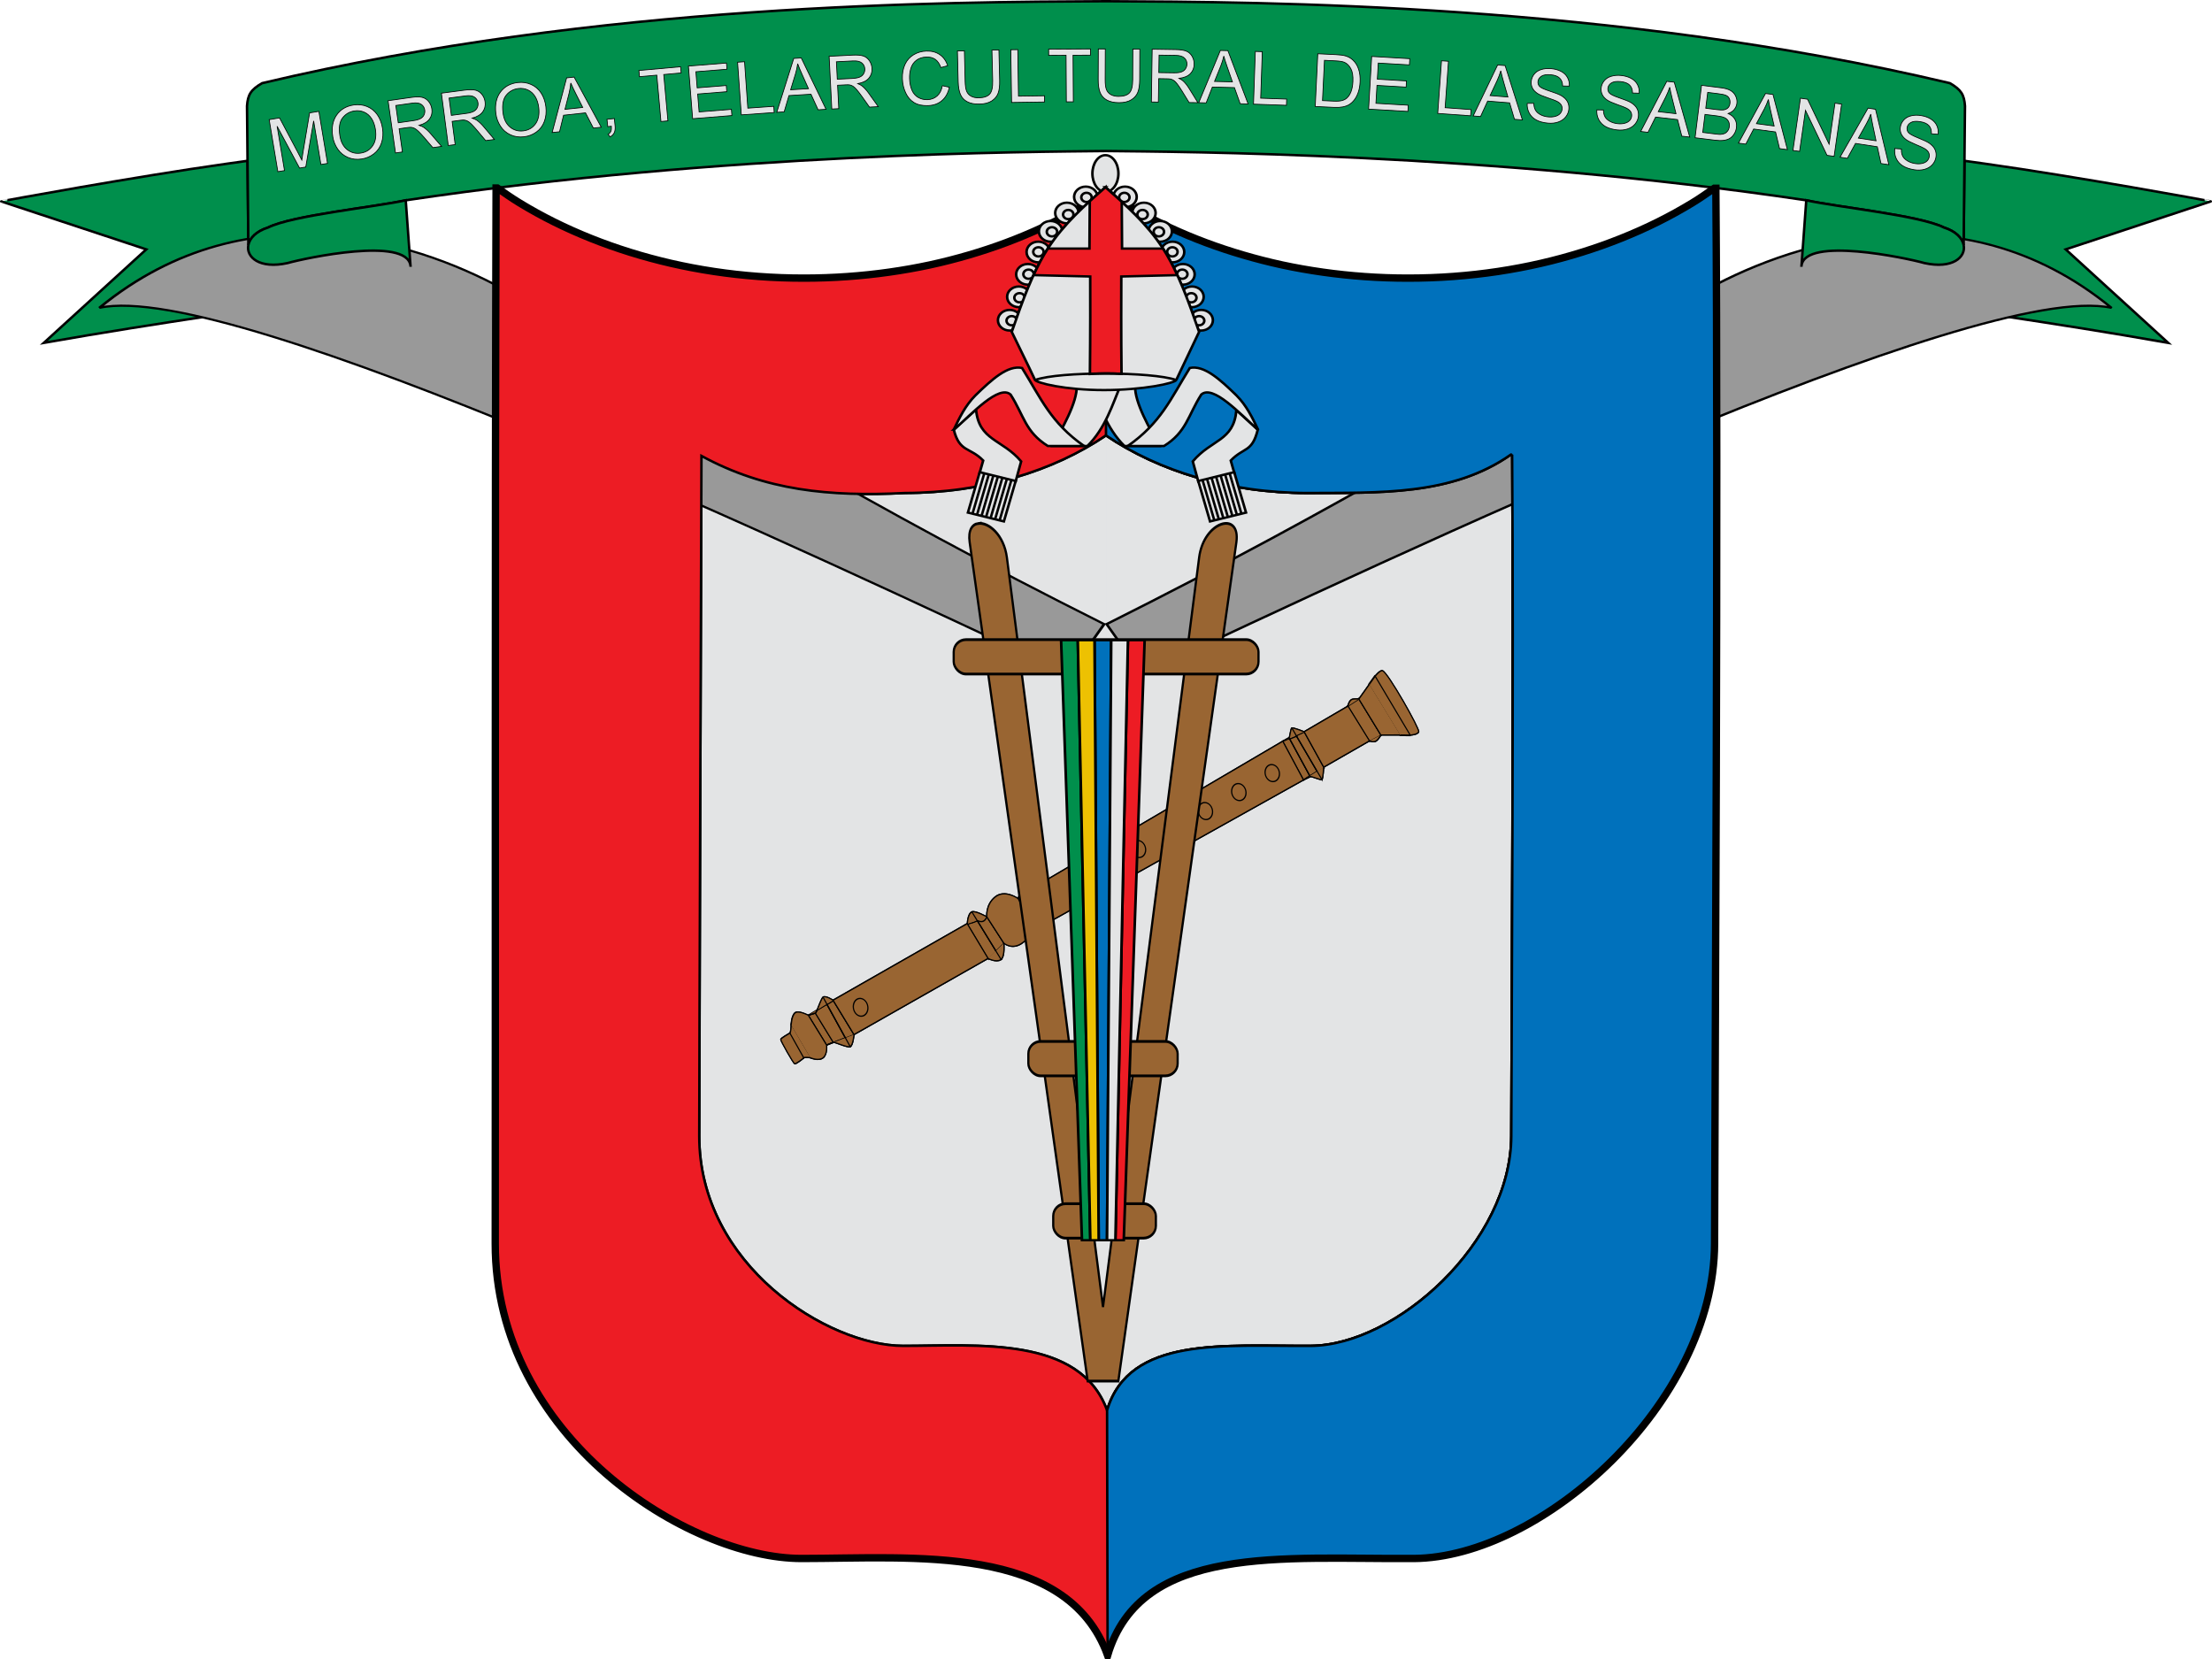 <?xml version="1.0" encoding="UTF-8" standalone="no"?>
<!-- Created with Inkscape (http://www.inkscape.org/) -->

<svg
   xmlns:dc="http://purl.org/dc/elements/1.1/"
   xmlns:cc="http://creativecommons.org/ns#"
   xmlns:rdf="http://www.w3.org/1999/02/22-rdf-syntax-ns#"
   xmlns:svg="http://www.w3.org/2000/svg"
   xmlns="http://www.w3.org/2000/svg"
   xmlns:xlink="http://www.w3.org/1999/xlink"
   xmlns:sodipodi="http://sodipodi.sourceforge.net/DTD/sodipodi-0.dtd"
   xmlns:inkscape="http://www.inkscape.org/namespaces/inkscape"
   version="1.0"
   width="900"
   height="675"
   id="svg2160"
   inkscape:version="0.48.3.1 r9886"
   sodipodi:docname="Escudo de Morroa.svg">
  <sodipodi:namedview
     pagecolor="#ffffff"
     bordercolor="#666666"
     borderopacity="1"
     objecttolerance="10"
     gridtolerance="10"
     guidetolerance="10"
     inkscape:pageopacity="0"
     inkscape:pageshadow="2"
     inkscape:window-width="1280"
     inkscape:window-height="705"
     id="namedview891"
     showgrid="false"
     inkscape:zoom="0.93"
     inkscape:cx="437.80262"
     inkscape:cy="418.92857"
     inkscape:window-x="-8"
     inkscape:window-y="-8"
     inkscape:window-maximized="1"
     inkscape:current-layer="g12761">
    <inkscape:grid
       id="grid3901"
       type="xygrid"
       empspacing="5"
       visible="true"
       enabled="true"
       snapvisiblegridlinesonly="true" />
  </sodipodi:namedview>
  <defs
     id="defs2162">
    <linearGradient
       id="linearGradient4476">
      <stop
         offset="0"
         style="stop-color:#403800;stop-opacity:1"
         id="stop4478" />
      <stop
         offset="0.5"
         style="stop-color:#c8af00;stop-opacity:1"
         id="stop3321" />
      <stop
         offset="1"
         style="stop-color:#403900;stop-opacity:1"
         id="stop4480" />
    </linearGradient>
    <linearGradient
       gradientTransform="matrix(1.1,0,0,1.1,71.855,0.345)"
       gradientUnits="userSpaceOnUse"
       xlink:href="#linearGradient4476"
       id="linearGradient25164"
       y2="656.375"
       x2="1020.696"
       y1="656.375"
       x1="653.383" />
    <linearGradient
       id="linearGradient3052">
      <stop
         offset="0"
         style="stop-color:#635200;stop-opacity:1"
         id="stop3054" />
      <stop
         offset="0.5"
         style="stop-color:#eac102;stop-opacity:1"
         id="stop3056" />
      <stop
         offset="1"
         style="stop-color:#635200;stop-opacity:1"
         id="stop3058" />
    </linearGradient>
  </defs>
  <g
     id="layer1"
     transform="translate(100,-157.362)">
    <path
       style="fill:#008f4c;fill-rule:evenodd;stroke:#000000;stroke-width:1;stroke-miterlimit:4;stroke-opacity:1;stroke-dasharray:none"
       id="path132"
       d="m 53.784,275.467 c -50.941,8.168 -85.184,12.452 -135.959,21.395 l 41.69,-38.035 -59.014,-19.508 c -0.254,-0.084 55.386,-10.218 91.502,-15.299 l 8.711,-1.225 0.332,34.244 c -1.011,4.96 4.538,9.865 15.959,7.359 7.476,-2.095 48.441,-10.809 50.013,1.021 0.123,0.931 0.003,1.989 -0.396,3.187 -0.867,1.784 -2.889,5.139 -12.837,6.862 l 0,0 z"
       class="fil7"
       inkscape:connector-curvature="0" />
    <path
       style="fill:#008f4c;fill-rule:evenodd;stroke:#000000;stroke-width:1;stroke-miterlimit:4;stroke-opacity:1;stroke-dasharray:none"
       id="path136"
       d="m 646.216,275.467 c 50.941,8.168 85.185,12.452 135.959,21.395 l -41.69,-38.035 59.014,-19.508 c 0.254,-0.084 -55.386,-10.218 -91.502,-15.299 l -8.711,-1.225 -0.331,34.244 c 1.01,4.96 -4.539,9.865 -15.96,7.359 -7.477,-2.095 -48.441,-10.809 -50.013,1.021 -0.123,0.931 -0.003,1.989 0.396,3.187 0.866,1.784 2.889,5.139 12.837,6.862 l 0,0 z"
       class="fil7"
       inkscape:connector-curvature="0" />
    <path
       inkscape:connector-curvature="0"
       style="fill:#e3e4e5;fill-opacity:1;fill-rule:evenodd;stroke:#000000;stroke-width:1;stroke-linecap:butt;stroke-linejoin:miter;stroke-miterlimit:4;stroke-opacity:1;stroke-dasharray:none"
       id="path7887-4"
       d="m 185.394,342.869 c -0.325,97.339 -0.813,224.003 -0.895,276.67 -0.082,52.667 52.428,85.414 82.98,85.413 30.221,-7e-4 71.894,-4.135 82.959,26.244 9.075,-30.346 47.426,-26.006 82.98,-26.244 34.562,-0.238 81.397,-42.039 81.487,-85.413 0.09,-43.207 1.027,-192.695 0.352,-276.798 -0.144,0 -0.292,-0.477 -0.435,-0.477 -24.135,16.934 -53.83,15.47 -83.021,15.683 -3.942,0 -7.826,-0.143 -11.671,-0.415 -3.845,-0.271 -7.649,-0.673 -11.381,-1.203 -3.731,-0.53 -7.407,-1.173 -11.007,-1.95 -3.601,-0.777 -7.119,-1.687 -10.572,-2.697 -3.453,-1.01 -6.827,-2.13 -10.116,-3.361 -3.289,-1.231 -6.49,-2.564 -9.598,-4.004 -3.108,-1.44 -6.128,-2.991 -9.038,-4.626 -2.91,-1.636 -5.721,-3.368 -8.416,-5.187 -2.695,1.819 -5.505,3.551 -8.416,5.187 -2.911,1.636 -5.928,3.186 -9.038,4.626 -3.11,1.44 -6.307,2.773 -9.598,4.004 -3.291,1.231 -6.66,2.351 -10.116,3.361 -3.456,1.01 -6.99,1.92 -10.593,2.697 -3.603,0.776 -7.274,1.42 -11.007,1.95 -3.733,0.53 -7.534,0.932 -11.381,1.203 -3.846,0.271 -7.749,0.415 -11.691,0.415 -30.677,1.526 -56.769,-0.924 -82.769,-15.078 z" />
    <g
       id="g5893"
       transform="matrix(1.212,0,0,1.176,-115.355,-53.07)">
      <g
         transform="matrix(0.77,7.064,8.84,-0.091,-555.188,-286.757)"
         id="_68250184"
         style="fill-rule:evenodd;stroke-width:0.111;stroke-miterlimit:4;stroke-dasharray:none">
        <path
           style="fill:#999999;stroke:#000000;stroke-width:0.106;stroke-miterlimit:4;stroke-dasharray:none"
           inkscape:connector-curvature="0"
           class="fil16 str1"
           id="path9277"
           d="M 97.752,97.654 C 91.668,88.94 87.357,84.119 81.278,76.56 78.889,73.591 75.734,67.217 81.786,60.886 80.425,66.041 94.314,87.074 100.187,96.095 l -2.435,1.559 z" />
        <path
           style="fill:#999999;fill-rule:evenodd;stroke:#000000;stroke-width:0.106;stroke-miterlimit:4;stroke-dasharray:none"
           inkscape:connector-curvature="0"
           class="fil16 str1"
           id="path9277-3"
           d="m 97.753,97.747 c -5.846,9.754 -10.022,15.315 -15.893,23.915 -2.306,3.378 -5.29,10.288 0.911,15.551 -1.491,-4.907 11.824,-28.311 17.451,-38.334 l -2.469,-1.132 z" />
      </g>
    </g>
    <path
       style="fill:#008f4c;fill-rule:evenodd;stroke:#000000;stroke-width:1;stroke-miterlimit:4;stroke-opacity:1;stroke-dasharray:none"
       id="path140"
       d="M 65.082,238.853 C 195.043,219.455 320.694,219.155 349.999,218.81 c 29.306,0.345 154.956,0.645 284.917,20.043 12.899,2.827 46.088,6.138 56.035,11.09 4.809,1.519 7.435,4.317 8.002,7.096 l 0.331,-34.244 0.215,-22.294 c -0.327,-4.632 -1.533,-6.617 -6.151,-9.305 -137.731,-32.657 -278.733,-33.007 -343.349,-33.334 -64.615,0.326 -205.618,0.677 -343.348,33.334 -4.619,2.688 -5.824,4.673 -6.151,9.305 l 0.215,22.294 0.332,34.244 c 0.566,-2.779 3.193,-5.577 8.001,-7.096 9.947,-4.952 43.136,-8.263 56.035,-11.09 l 0,0 z"
       class="fil7"
       inkscape:connector-curvature="0" />
    <path
       style="fill:#008f4c;fill-rule:evenodd;stroke:#000000;stroke-width:1;stroke-miterlimit:4;stroke-opacity:1;stroke-dasharray:none"
       id="path142"
       d="m 632.98,265.418 c 1.572,-11.83 42.536,-3.116 50.013,-1.021 11.421,2.506 16.97,-2.399 15.96,-7.359 -0.566,-2.779 -3.193,-5.577 -8.002,-7.096 -9.947,-4.952 -43.136,-8.263 -56.035,-11.09 l -1.935,26.565 0,0 z"
       class="fil7"
       inkscape:connector-curvature="0" />
    <path
       style="fill:#008f4c;fill-rule:evenodd;stroke:#000000;stroke-width:1;stroke-miterlimit:4;stroke-opacity:1;stroke-dasharray:none"
       id="path134"
       d="m 67.017,265.418 c -1.572,-11.83 -42.536,-3.116 -50.013,-1.021 -11.421,2.506 -16.97,-2.399 -15.959,-7.359 0.566,-2.779 3.193,-5.577 8.001,-7.096 9.947,-4.952 43.136,-8.263 56.035,-11.09 l 1.935,26.565 z"
       class="fil7"
       inkscape:connector-curvature="0" />
    <path
       style="fill:#ed1c24;fill-opacity:1;fill-rule:evenodd;stroke:#000000;stroke-width:1;stroke-linecap:butt;stroke-linejoin:miter;stroke-miterlimit:4;stroke-opacity:1;stroke-dasharray:none"
       d="M 1.844,1.5 C 1.355,147.63 1.623,351.809 1.5,430.875 c -0.123,79.066 78.72,128.22 124.594,128.219 45.377,-10e-4 107.948,-6.2 124.562,39.406 13.627,-45.557 71.209,-39.049 124.594,-39.406 51.895,-0.357 122.208,-63.104 122.344,-128.219 0.135,-64.864 1.545,-303.022 0.531,-429.281 l -0.656,0 c -2.938,2.039 -5.821,4.075 -8.938,5.969 -4.493,2.729 -9.192,5.343 -14.031,7.75 -4.84,2.407 -9.845,4.626 -15,6.688 -5.155,2.062 -10.466,3.93 -15.906,5.625 -5.441,1.694 -10.992,3.227 -16.688,4.531 -5.695,1.305 -11.487,2.389 -17.406,3.281 -5.919,0.892 -11.981,1.574 -18.094,2.031 -6.113,0.457 -12.318,0.688 -18.594,0.688 -5.918,0 -11.727,-0.217 -17.5,-0.625 -5.773,-0.408 -11.491,-1.016 -17.094,-1.812 -5.602,-0.796 -11.125,-1.74 -16.531,-2.906 -5.406,-1.166 -10.69,-2.546 -15.875,-4.062 -5.185,-1.517 -10.249,-3.183 -15.188,-5.031 -4.939,-1.849 -9.74,-3.87 -14.406,-6.031 -4.667,-2.162 -9.193,-4.482 -13.562,-6.938 C 258.287,8.294 254.047,5.699 250,2.969 245.953,5.7 241.746,8.294 237.375,10.75 c -4.371,2.456 -8.893,4.776 -13.562,6.938 -4.669,2.162 -9.496,4.183 -14.438,6.031 -4.942,1.849 -9.999,3.515 -15.188,5.031 -5.189,1.517 -10.496,2.897 -15.906,4.062 -5.41,1.166 -10.926,2.11 -16.531,2.906 -5.605,0.796 -11.287,1.405 -17.062,1.812 -5.775,0.407 -11.643,0.625 -17.562,0.625 -6.276,0 -12.481,-0.23 -18.594,-0.688 C 102.419,37.011 96.419,36.33 90.5,35.438 84.581,34.545 78.757,33.461 73.062,32.156 67.368,30.852 61.784,29.319 56.344,27.625 50.904,25.93 45.592,24.062 40.438,22 c -5.155,-2.062 -10.161,-4.281 -15,-6.688 -4.839,-2.407 -9.508,-5.021 -14,-7.75 C 8.276,5.642 5.321,3.571 2.344,1.5 c -0.165,-9.9e-4 -0.335,10e-4 -0.5,0 z M 250,102.156 c 2.695,1.819 5.496,3.552 8.406,5.188 2.91,1.636 5.955,3.185 9.062,4.625 3.108,1.44 6.305,2.769 9.594,4 3.289,1.231 6.64,2.333 10.094,3.344 3.453,1.01 6.993,1.942 10.594,2.719 3.601,0.777 7.269,1.407 11,1.938 3.731,0.53 7.53,0.916 11.375,1.188 3.845,0.272 7.746,0.438 11.688,0.438 29.191,-0.213 58.865,1.246 83,-15.688 0.144,0 0.294,0.469 0.438,0.469 0.675,84.103 -0.254,233.606 -0.344,276.812 -0.09,43.374 -46.938,85.168 -81.5,85.406 -35.554,0.238 -73.893,-4.096 -82.969,26.25 -11.065,-30.379 -52.748,-26.251 -82.969,-26.25 C 136.917,472.595 84.418,439.854 84.5,387.188 84.582,334.521 85.081,207.839 85.406,110.5 c 26,14.154 52.073,16.619 82.75,15.094 3.942,0 7.841,-0.166 11.688,-0.438 3.846,-0.271 7.673,-0.657 11.406,-1.188 3.733,-0.53 7.397,-1.161 11,-1.938 3.603,-0.777 7.138,-1.709 10.594,-2.719 3.456,-1.01 6.803,-2.112 10.094,-3.344 3.291,-1.231 6.515,-2.56 9.625,-4 3.11,-1.44 6.12,-2.989 9.031,-4.625 2.911,-1.636 5.711,-3.368 8.406,-5.188 z"
       transform="translate(100,232.362)"
       id="path7885"
       inkscape:connector-curvature="0" />
    <g
       style="font-size:24px;font-style:normal;font-variant:normal;font-weight:normal;font-stretch:normal;text-align:center;line-height:125%;letter-spacing:0px;word-spacing:0px;writing-mode:lr-tb;text-anchor:middle;fill:#e3e4e5;fill-opacity:1;stroke:#000000;stroke-width:0.3;stroke-miterlimit:4;stroke-dasharray:none;font-family:Arial;-inkscape-font-specification:Sans"
       id="text11433"
       transform="translate(100.07,211.754)">
      <path
         d="m -87.019,15.459 -3.528,-21.183 4.219,-0.703 7.512,14.163 c 0.695,1.32 1.206,2.309 1.534,2.967 0.112,-0.811 0.3,-2.005 0.562,-3.583 l 2.617,-15.583 3.771,-0.628 3.528,21.183 -2.702,0.45 -2.953,-17.729 -3.203,18.755 -2.529,0.421 -9.13,-17.013 3.003,18.033 z"
         style="font-size:30px;fill:#e3e4e5;stroke:#000000;stroke-width:0.3;stroke-miterlimit:4;stroke-dasharray:none"
         id="path11441"
         inkscape:connector-curvature="0" />
      <path
         d="m -64.694,1.161 c -0.543,-3.523 -0.022,-6.427 1.563,-8.711 1.585,-2.284 3.873,-3.657 6.865,-4.118 1.959,-0.302 3.798,-0.106 5.515,0.588 1.717,0.694 3.118,1.815 4.201,3.362 1.083,1.547 1.788,3.383 2.115,5.506 0.332,2.152 0.194,4.145 -0.413,5.977 -0.607,1.833 -1.64,3.308 -3.098,4.427 -1.458,1.119 -3.109,1.82 -4.952,2.104 -1.998,0.308 -3.858,0.1 -5.58,-0.623 -1.722,-0.723 -3.117,-1.857 -4.185,-3.402 -1.068,-1.545 -1.745,-3.249 -2.032,-5.112 z m 2.902,-0.403 c 0.394,2.558 1.392,4.467 2.994,5.727 1.602,1.26 3.441,1.73 5.516,1.411 2.114,-0.326 3.739,-1.337 4.876,-3.033 1.137,-1.697 1.495,-3.911 1.074,-6.642 -0.266,-1.728 -0.79,-3.191 -1.573,-4.389 -0.782,-1.199 -1.79,-2.066 -3.024,-2.602 -1.234,-0.536 -2.55,-0.697 -3.95,-0.481 -1.988,0.306 -3.594,1.253 -4.817,2.839 -1.223,1.587 -1.588,3.977 -1.096,7.172 z"
         style="font-size:30px;fill:#e3e4e5;stroke:#000000;stroke-width:0.3;stroke-miterlimit:4;stroke-dasharray:none"
         id="path11443"
         inkscape:connector-curvature="0" />
      <path
         d="m -39.151,7.841 -3.027,-21.26 9.426,-1.342 c 1.895,-0.27 3.363,-0.284 4.403,-0.043 1.041,0.241 1.924,0.804 2.652,1.686 0.727,0.883 1.174,1.909 1.341,3.079 0.215,1.508 -0.092,2.849 -0.922,4.023 -0.829,1.174 -2.244,2.046 -4.244,2.617 0.795,0.252 1.411,0.524 1.847,0.817 0.929,0.637 1.842,1.469 2.738,2.495 l 4.522,5.26 -3.539,0.504 -3.443,-4.023 c -1.004,-1.159 -1.819,-2.039 -2.447,-2.64 -0.628,-0.601 -1.172,-1.007 -1.631,-1.218 -0.459,-0.211 -0.914,-0.338 -1.364,-0.383 -0.329,-0.022 -0.856,0.018 -1.581,0.121 l -3.263,0.465 1.344,9.441 z m 1.122,-12.278 6.047,-0.861 c 1.286,-0.183 2.272,-0.459 2.96,-0.828 0.687,-0.369 1.178,-0.873 1.472,-1.512 0.294,-0.639 0.392,-1.301 0.294,-1.988 -0.143,-1.005 -0.626,-1.78 -1.448,-2.324 -0.822,-0.544 -2.021,-0.704 -3.597,-0.479 l -6.729,0.958 z"
         style="font-size:30px;fill:#e3e4e5;stroke:#000000;stroke-width:0.3;stroke-miterlimit:4;stroke-dasharray:none"
         id="path11445"
         inkscape:connector-curvature="0" />
      <path
         d="m -17.684,4.811 -2.793,-21.292 9.441,-1.238 c 1.898,-0.249 3.366,-0.247 4.403,0.006 1.038,0.253 1.916,0.825 2.633,1.716 0.718,0.891 1.153,1.922 1.307,3.094 0.198,1.511 -0.124,2.848 -0.966,4.012 -0.842,1.164 -2.266,2.021 -4.272,2.57 0.793,0.26 1.405,0.54 1.838,0.837 0.922,0.647 1.825,1.489 2.71,2.525 l 4.464,5.309 -3.544,0.465 -3.399,-4.06 c -0.991,-1.17 -1.797,-2.059 -2.418,-2.667 -0.621,-0.608 -1.161,-1.02 -1.617,-1.236 -0.457,-0.216 -0.91,-0.348 -1.36,-0.398 -0.328,-0.026 -0.856,0.009 -1.582,0.104 l -3.268,0.429 1.24,9.455 z m 1.257,-12.265 6.057,-0.795 c 1.288,-0.169 2.277,-0.434 2.969,-0.796 0.691,-0.362 1.187,-0.86 1.488,-1.495 0.301,-0.635 0.406,-1.297 0.316,-1.984 -0.132,-1.007 -0.606,-1.787 -1.422,-2.34 -0.816,-0.553 -2.013,-0.726 -3.592,-0.519 l -6.739,0.884 z"
         style="font-size:30px;fill:#e3e4e5;stroke:#000000;stroke-width:0.3;stroke-miterlimit:4;stroke-dasharray:none"
         id="path11447"
         inkscape:connector-curvature="0" />
      <path
         d="m 1.671,-8.264 c -0.423,-3.539 0.196,-6.424 1.857,-8.653 1.661,-2.23 3.995,-3.524 7.001,-3.884 1.968,-0.235 3.799,0.023 5.492,0.774 1.693,0.752 3.055,1.919 4.085,3.502 1.03,1.583 1.673,3.441 1.928,5.575 0.259,2.162 0.053,4.149 -0.615,5.96 -0.669,1.811 -1.75,3.251 -3.245,4.32 C 16.678,0.398 15.004,1.044 13.152,1.265 11.145,1.505 9.293,1.235 7.597,0.454 5.9,-0.327 4.545,-1.507 3.53,-3.087 2.514,-4.667 1.895,-6.393 1.671,-8.264 z m 2.914,-0.304 c 0.307,2.57 1.24,4.511 2.799,5.825 1.559,1.314 3.38,1.846 5.465,1.596 2.124,-0.254 3.782,-1.21 4.976,-2.867 1.193,-1.657 1.626,-3.858 1.298,-6.602 -0.208,-1.736 -0.682,-3.216 -1.423,-4.44 -0.741,-1.224 -1.72,-2.125 -2.934,-2.703 -1.215,-0.578 -2.525,-0.782 -3.931,-0.614 -1.997,0.239 -3.634,1.13 -4.91,2.675 -1.276,1.544 -1.722,3.921 -1.338,7.131 z"
         style="font-size:30px;fill:#e3e4e5;stroke:#000000;stroke-width:0.3;stroke-miterlimit:4;stroke-dasharray:none"
         id="path11449"
         inkscape:connector-curvature="0" />
      <path
         d="m 24.586,-0.462 5.885,-22.238 3.044,-0.33 11.052,20.402 -3.218,0.349 -3.191,-6.196 -8.927,0.968 -1.644,6.72 z m 5.21,-9.435 7.238,-0.785 -2.869,-5.671 c -0.874,-1.722 -1.539,-3.143 -1.994,-4.263 -0.123,1.398 -0.36,2.799 -0.708,4.202 z"
         style="font-size:30px;fill:#e3e4e5;stroke:#000000;stroke-width:0.3;stroke-miterlimit:4;stroke-dasharray:none"
         id="path11451"
         inkscape:connector-curvature="0" />
      <path
         d="m 47.207,-2.874 -0.302,-2.988 2.988,-0.302 0.302,2.988 c 0.111,1.098 0.006,2.004 -0.314,2.719 C 49.56,0.257 48.996,0.842 48.188,1.297 L 47.346,0.248 c 0.529,-0.299 0.901,-0.697 1.116,-1.195 0.215,-0.498 0.292,-1.19 0.232,-2.077 z"
         style="font-size:30px;fill:#e3e4e5;stroke:#000000;stroke-width:0.3;stroke-miterlimit:4;stroke-dasharray:none"
         id="path11453"
         inkscape:connector-curvature="0" />
      <path
         d="m 68.859,-4.959 -1.697,-18.864 -7.047,0.634 -0.227,-2.524 16.953,-1.525 0.227,2.524 -7.076,0.637 1.697,18.864 z"
         style="font-size:30px;fill:#e3e4e5;stroke:#000000;stroke-width:0.3;stroke-miterlimit:4;stroke-dasharray:none"
         id="path11455"
         inkscape:connector-curvature="0" />
      <path
         d="m 81.744,-6.099 -1.716,-21.406 15.478,-1.24 0.202,2.526 -12.645,1.013 0.525,6.556 11.842,-0.949 0.201,2.511 -11.842,0.949 0.584,7.286 13.141,-1.053 0.202,2.526 z"
         style="font-size:30px;fill:#e3e4e5;stroke:#000000;stroke-width:0.3;stroke-miterlimit:4;stroke-dasharray:none"
         id="path11457"
         inkscape:connector-curvature="0" />
      <path
         d="m 101.546,-7.657 -1.515,-21.421 2.835,-0.201 1.336,18.893 10.55,-0.746 0.179,2.528 z"
         style="font-size:30px;fill:#e3e4e5;stroke:#000000;stroke-width:0.3;stroke-miterlimit:4;stroke-dasharray:none"
         id="path11459"
         inkscape:connector-curvature="0" />
      <path
         d="m 115.967,-8.686 6.917,-21.939 3.056,-0.187 10.088,20.896 -3.231,0.198 -2.898,-6.338 -8.963,0.55 -1.956,6.636 z m 5.645,-9.181 7.267,-0.446 -2.601,-5.799 c -0.793,-1.761 -1.391,-3.212 -1.793,-4.351 -0.189,1.391 -0.49,2.779 -0.904,4.165 z"
         style="font-size:30px;fill:#e3e4e5;stroke:#000000;stroke-width:0.3;stroke-miterlimit:4;stroke-dasharray:none"
         id="path11461"
         inkscape:connector-curvature="0" />
      <path
         d="m 138.368,-10.039 -1.088,-21.447 9.509,-0.482 c 1.912,-0.097 3.375,0.022 4.389,0.357 1.014,0.335 1.844,0.975 2.488,1.92 0.644,0.945 0.997,2.008 1.056,3.188 0.077,1.521 -0.35,2.829 -1.282,3.923 -0.932,1.094 -2.42,1.834 -4.464,2.221 0.769,0.323 1.358,0.65 1.766,0.981 0.868,0.719 1.701,1.63 2.5,2.733 l 4.027,5.648 -3.57,0.181 -3.064,-4.318 c -0.894,-1.245 -1.627,-2.196 -2.198,-2.851 -0.571,-0.656 -1.076,-1.109 -1.514,-1.361 -0.438,-0.252 -0.879,-0.42 -1.324,-0.505 -0.325,-0.052 -0.854,-0.059 -1.585,-0.022 l -3.292,0.167 0.483,9.524 z m 2.231,-12.126 6.101,-0.309 c 1.297,-0.066 2.305,-0.251 3.023,-0.557 0.718,-0.305 1.252,-0.763 1.602,-1.372 0.35,-0.609 0.508,-1.26 0.473,-1.953 -0.051,-1.014 -0.462,-1.83 -1.231,-2.446 -0.77,-0.616 -1.949,-0.884 -3.539,-0.803 l -6.788,0.344 z"
         style="font-size:30px;fill:#e3e4e5;stroke:#000000;stroke-width:0.3;stroke-miterlimit:4;stroke-dasharray:none"
         id="path11463"
         inkscape:connector-curvature="0" />
      <path
         d="m 183.336,-19.525 2.865,0.617 c -0.513,2.354 -1.521,4.17 -3.024,5.45 -1.503,1.28 -3.373,1.959 -5.608,2.038 -2.313,0.082 -4.211,-0.322 -5.694,-1.213 -1.483,-0.89 -2.634,-2.215 -3.454,-3.974 -0.82,-1.759 -1.266,-3.664 -1.338,-5.713 -0.079,-2.235 0.279,-4.2 1.074,-5.894 0.795,-1.694 1.965,-3.001 3.511,-3.921 1.546,-0.92 3.265,-1.413 5.158,-1.48 2.147,-0.076 3.972,0.406 5.475,1.448 1.503,1.041 2.577,2.542 3.223,4.503 l -2.773,0.758 c -0.553,-1.544 -1.316,-2.655 -2.288,-3.334 -0.972,-0.679 -2.175,-0.993 -3.61,-0.942 -1.649,0.058 -3.014,0.503 -4.094,1.332 -1.08,0.83 -1.82,1.919 -2.222,3.267 -0.402,1.348 -0.578,2.73 -0.527,4.145 0.065,1.825 0.387,3.409 0.967,4.751 0.58,1.343 1.443,2.331 2.59,2.964 1.146,0.634 2.373,0.927 3.681,0.881 1.591,-0.056 2.921,-0.563 3.992,-1.519 1.07,-0.956 1.769,-2.344 2.095,-4.164 z"
         style="font-size:30px;fill:#e3e4e5;stroke:#000000;stroke-width:0.3;stroke-miterlimit:4;stroke-dasharray:none"
         id="path11465"
         inkscape:connector-curvature="0" />
      <path
         d="m 203.52,-34.013 2.841,-0.069 0.303,12.404 c 0.053,2.158 -0.149,3.877 -0.607,5.158 -0.457,1.281 -1.313,2.335 -2.568,3.162 -1.255,0.827 -2.917,1.266 -4.986,1.316 -2.011,0.049 -3.665,-0.257 -4.96,-0.919 -1.296,-0.662 -2.233,-1.643 -2.812,-2.942 -0.579,-1.3 -0.896,-3.087 -0.952,-5.362 l -0.303,-12.404 2.841,-0.069 0.303,12.389 c 0.046,1.865 0.252,3.235 0.621,4.11 0.368,0.875 0.98,1.541 1.837,1.999 0.856,0.458 1.894,0.672 3.115,0.642 2.089,-0.051 3.566,-0.561 4.432,-1.53 0.865,-0.969 1.265,-2.8 1.199,-5.495 z"
         style="font-size:30px;fill:#e3e4e5;stroke:#000000;stroke-width:0.3;stroke-miterlimit:4;stroke-dasharray:none"
         id="path11467"
         inkscape:connector-curvature="0" />
      <path
         d="m 211.514,-12.694 -0.317,-21.472 2.841,-0.042 0.279,18.938 10.575,-0.156 0.037,2.534 z"
         style="font-size:30px;fill:#e3e4e5;stroke:#000000;stroke-width:0.3;stroke-miterlimit:4;stroke-dasharray:none"
         id="path11469"
         inkscape:connector-curvature="0" />
      <path
         d="m 233.793,-12.957 -0.112,-18.94 -7.075,0.042 -0.015,-2.534 17.021,-0.1 0.015,2.534 -7.104,0.042 0.112,18.94 z"
         style="font-size:30px;fill:#e3e4e5;stroke:#000000;stroke-width:0.3;stroke-miterlimit:4;stroke-dasharray:none"
         id="path11471"
         inkscape:connector-curvature="0" />
      <path
         d="m 260.85,-34.434 2.842,0.012 -0.052,12.407 c -0.009,2.158 -0.26,3.871 -0.754,5.139 -0.494,1.267 -1.379,2.297 -2.657,3.087 -1.278,0.791 -2.952,1.182 -5.022,1.173 -2.012,-0.008 -3.656,-0.362 -4.932,-1.061 -1.276,-0.699 -2.185,-1.706 -2.727,-3.022 -0.541,-1.316 -0.807,-3.111 -0.798,-5.387 l 0.052,-12.407 2.842,0.012 -0.052,12.392 c -0.008,1.865 0.16,3.24 0.503,4.126 0.343,0.885 0.936,1.569 1.779,2.051 0.843,0.482 1.874,0.726 3.095,0.731 2.09,0.009 3.581,-0.459 4.474,-1.402 0.893,-0.944 1.345,-2.763 1.356,-5.458 z"
         style="font-size:30px;fill:#e3e4e5;stroke:#000000;stroke-width:0.3;stroke-miterlimit:4;stroke-dasharray:none"
         id="path11473"
         inkscape:connector-curvature="0" />
      <path
         d="m 268.392,-12.902 0.323,-21.472 9.52,0.143 c 1.914,0.029 3.366,0.244 4.356,0.644 0.99,0.401 1.776,1.094 2.357,2.079 0.581,0.985 0.862,2.069 0.845,3.25 -0.023,1.523 -0.535,2.8 -1.537,3.83 -1.002,1.03 -2.535,1.671 -4.6,1.923 0.746,0.373 1.312,0.738 1.698,1.095 0.819,0.774 1.59,1.738 2.315,2.892 l 3.647,5.9 -3.574,-0.054 -2.774,-4.51 c -0.811,-1.301 -1.479,-2.298 -2.006,-2.99 -0.527,-0.692 -1,-1.177 -1.421,-1.457 -0.421,-0.28 -0.85,-0.477 -1.288,-0.591 -0.321,-0.073 -0.848,-0.115 -1.58,-0.126 l -3.296,-0.05 -0.144,9.535 z m 3.022,-11.953 6.108,0.092 c 1.299,0.02 2.316,-0.099 3.053,-0.357 0.736,-0.257 1.299,-0.679 1.689,-1.264 0.39,-0.585 0.59,-1.224 0.6,-1.917 0.015,-1.015 -0.341,-1.856 -1.068,-2.521 -0.727,-0.665 -1.887,-1.01 -3.478,-1.034 l -6.796,-0.102 z"
         style="font-size:30px;fill:#e3e4e5;stroke:#000000;stroke-width:0.3;stroke-miterlimit:4;stroke-dasharray:none"
         id="path11475"
         inkscape:connector-curvature="0" />
      <path
         d="m 287.667,-12.608 8.792,-21.257 3.061,0.078 8.239,21.692 -3.236,-0.083 -2.338,-6.566 -8.977,-0.229 -2.523,6.442 z m 6.419,-8.658 7.278,0.186 -2.089,-6.002 c -0.637,-1.823 -1.107,-3.32 -1.409,-4.491 -0.308,1.37 -0.729,2.726 -1.261,4.071 z"
         style="font-size:30px;fill:#e3e4e5;stroke:#000000;stroke-width:0.3;stroke-miterlimit:4;stroke-dasharray:none"
         id="path11477"
         inkscape:connector-curvature="0" />
      <path
         d="m 309.94,-12.012 0.744,-21.462 2.84,0.098 -0.656,18.929 10.57,0.366 -0.088,2.533 z"
         style="font-size:30px;fill:#e3e4e5;stroke:#000000;stroke-width:0.3;stroke-miterlimit:4;stroke-dasharray:none"
         id="path11479"
         inkscape:connector-curvature="0" />
      <path
         d="m 335.059,-11.07 1.037,-21.45 7.389,0.357 c 1.668,0.081 2.936,0.245 3.804,0.492 1.215,0.342 2.239,0.905 3.071,1.688 1.085,1.011 1.872,2.273 2.361,3.788 0.489,1.515 0.687,3.228 0.595,5.14 -0.079,1.629 -0.339,3.063 -0.78,4.303 -0.441,1.24 -0.979,2.258 -1.614,3.053 -0.635,0.795 -1.317,1.413 -2.047,1.852 -0.73,0.439 -1.601,0.756 -2.612,0.952 -1.012,0.196 -2.166,0.262 -3.463,0.199 z m 2.961,-2.394 4.58,0.221 c 1.414,0.068 2.53,-0.01 3.348,-0.234 0.817,-0.224 1.477,-0.564 1.978,-1.019 0.706,-0.641 1.274,-1.52 1.704,-2.638 0.43,-1.118 0.685,-2.487 0.763,-4.106 0.108,-2.243 -0.176,-3.985 -0.855,-5.226 -0.678,-1.24 -1.534,-2.091 -2.568,-2.551 -0.747,-0.329 -1.964,-0.535 -3.651,-0.616 l -4.506,-0.218 z"
         style="font-size:30px;fill:#e3e4e5;stroke:#000000;stroke-width:0.3;stroke-miterlimit:4;stroke-dasharray:none"
         id="path11481"
         inkscape:connector-curvature="0" />
      <path
         d="m 356.77,-9.991 1.258,-21.438 15.501,0.91 -0.148,2.53 -12.664,-0.743 -0.385,6.566 11.859,0.696 -0.148,2.515 -11.859,-0.696 -0.428,7.297 13.161,0.772 -0.148,2.53 z"
         style="font-size:30px;fill:#e3e4e5;stroke:#000000;stroke-width:0.3;stroke-miterlimit:4;stroke-dasharray:none"
         id="path11483"
         inkscape:connector-curvature="0" />
      <path
         d="m 384.9,-8.246 1.539,-21.419 2.834,0.204 -1.357,18.892 10.549,0.758 -0.182,2.528 z"
         style="font-size:30px;fill:#e3e4e5;stroke:#000000;stroke-width:0.3;stroke-miterlimit:4;stroke-dasharray:none"
         id="path11485"
         inkscape:connector-curvature="0" />
      <path
         d="m 399.321,-7.218 9.951,-20.74 3.052,0.247 7.029,22.113 -3.227,-0.261 -1.972,-6.685 -8.95,-0.724 -2.875,6.293 z m 6.887,-8.29 7.257,0.587 -1.755,-6.109 c -0.536,-1.856 -0.922,-3.376 -1.16,-4.561 -0.384,1.35 -0.878,2.682 -1.484,3.995 z"
         style="font-size:30px;fill:#e3e4e5;stroke:#000000;stroke-width:0.3;stroke-miterlimit:4;stroke-dasharray:none"
         id="path11487"
         inkscape:connector-curvature="0" />
      <path
         d="m 421.305,-12.348 2.691,0.009 c 0.029,1.081 0.244,1.986 0.644,2.713 0.4,0.728 1.067,1.347 2.001,1.858 0.934,0.511 2.009,0.822 3.225,0.932 1.08,0.098 2.047,0.024 2.903,-0.222 0.856,-0.246 1.511,-0.63 1.965,-1.153 0.454,-0.523 0.711,-1.115 0.771,-1.776 0.061,-0.671 -0.081,-1.275 -0.424,-1.811 -0.344,-0.536 -0.947,-1.015 -1.811,-1.437 -0.554,-0.276 -1.791,-0.739 -3.713,-1.388 -1.922,-0.65 -3.258,-1.22 -4.008,-1.709 -0.973,-0.628 -1.674,-1.36 -2.103,-2.198 -0.429,-0.838 -0.599,-1.748 -0.51,-2.731 0.098,-1.08 0.496,-2.061 1.194,-2.944 0.698,-0.883 1.657,-1.514 2.878,-1.894 1.221,-0.38 2.551,-0.504 3.99,-0.374 1.585,0.144 2.96,0.526 4.125,1.146 1.165,0.62 2.028,1.456 2.589,2.507 0.562,1.051 0.81,2.206 0.745,3.465 l -2.732,-0.042 c -0.023,-1.365 -0.424,-2.431 -1.203,-3.198 -0.779,-0.767 -1.99,-1.225 -3.633,-1.374 -1.712,-0.155 -2.987,0.045 -3.827,0.602 -0.84,0.556 -1.3,1.277 -1.38,2.162 -0.07,0.768 0.15,1.426 0.66,1.972 0.5,0.545 1.876,1.183 4.129,1.911 2.253,0.729 3.79,1.327 4.61,1.793 1.193,0.687 2.046,1.497 2.559,2.431 0.513,0.934 0.718,1.975 0.614,3.122 -0.103,1.138 -0.526,2.181 -1.269,3.128 -0.743,0.948 -1.75,1.646 -3.021,2.094 -1.271,0.449 -2.67,0.604 -4.197,0.465 -1.935,-0.176 -3.532,-0.605 -4.789,-1.287 -1.257,-0.683 -2.206,-1.624 -2.847,-2.825 -0.641,-1.201 -0.917,-2.517 -0.826,-3.951 z"
         style="font-size:30px;fill:#e3e4e5;stroke:#000000;stroke-width:0.3;stroke-miterlimit:4;stroke-dasharray:none"
         id="path11489"
         inkscape:connector-curvature="0" />
      <path
         d="m 449.635,-9.702 2.691,0.046 c 0.015,1.082 0.217,1.989 0.607,2.722 0.39,0.733 1.048,1.361 1.975,1.885 0.927,0.524 1.998,0.849 3.212,0.976 1.078,0.113 2.047,0.052 2.906,-0.182 0.859,-0.234 1.519,-0.61 1.981,-1.126 0.461,-0.516 0.727,-1.105 0.796,-1.765 0.07,-0.67 -0.063,-1.276 -0.399,-1.816 -0.336,-0.541 -0.933,-1.028 -1.791,-1.461 -0.55,-0.283 -1.781,-0.763 -3.694,-1.439 -1.913,-0.676 -3.241,-1.264 -3.984,-1.764 -0.964,-0.641 -1.655,-1.383 -2.072,-2.227 -0.417,-0.844 -0.575,-1.756 -0.472,-2.737 0.113,-1.078 0.524,-2.054 1.234,-2.927 0.71,-0.873 1.678,-1.491 2.904,-1.854 1.226,-0.363 2.558,-0.469 3.995,-0.319 1.583,0.165 2.953,0.566 4.109,1.203 1.156,0.636 2.007,1.484 2.555,2.543 0.547,1.059 0.78,2.217 0.697,3.475 l -2.731,-0.079 c -0.005,-1.365 -0.391,-2.437 -1.159,-3.214 -0.768,-0.777 -1.973,-1.252 -3.614,-1.423 -1.709,-0.179 -2.988,0.004 -3.835,0.549 -0.847,0.545 -1.317,1.259 -1.41,2.143 -0.08,0.767 0.131,1.428 0.632,1.981 0.492,0.552 1.86,1.208 4.102,1.968 2.243,0.76 3.771,1.378 4.585,1.856 1.183,0.703 2.025,1.525 2.526,2.466 0.501,0.941 0.691,1.984 0.571,3.131 -0.119,1.136 -0.556,2.173 -1.312,3.11 -0.756,0.937 -1.772,1.621 -3.05,2.053 -1.277,0.431 -2.678,0.567 -4.203,0.408 -1.933,-0.202 -3.523,-0.653 -4.77,-1.353 -1.247,-0.7 -2.184,-1.654 -2.808,-2.864 -0.625,-1.209 -0.882,-2.53 -0.772,-3.962 z"
         style="font-size:30px;fill:#e3e4e5;stroke:#000000;stroke-width:0.3;stroke-miterlimit:4;stroke-dasharray:none"
         id="path11491"
         inkscape:connector-curvature="0" />
      <path
         d="m 467.465,-0.902 10.631,-20.4 3.042,0.347 6.295,22.333 -3.216,-0.367 -1.75,-6.746 -8.921,-1.019 -3.081,6.194 z m 7.157,-8.058 7.233,0.826 -1.552,-6.163 c -0.474,-1.873 -0.81,-3.405 -1.008,-4.597 -0.428,1.337 -0.966,2.652 -1.615,3.944 z"
         style="font-size:30px;fill:#e3e4e5;stroke:#000000;stroke-width:0.3;stroke-miterlimit:4;stroke-dasharray:none"
         id="path11493"
         inkscape:connector-curvature="0" />
      <path
         d="m 489.598,1.648 2.641,-21.312 7.995,0.991 c 1.628,0.202 2.907,0.579 3.838,1.132 0.93,0.553 1.618,1.313 2.065,2.278 0.446,0.966 0.609,1.938 0.487,2.917 -0.113,0.911 -0.466,1.738 -1.06,2.481 -0.594,0.743 -1.421,1.3 -2.48,1.671 1.242,0.538 2.153,1.305 2.733,2.302 0.58,0.997 0.793,2.116 0.639,3.356 -0.124,0.998 -0.45,1.9 -0.977,2.706 -0.528,0.805 -1.131,1.402 -1.809,1.791 -0.678,0.388 -1.499,0.643 -2.464,0.765 -0.965,0.122 -2.125,0.098 -3.482,-0.07 z m 4.352,-12.007 4.608,0.571 c 1.25,0.155 2.157,0.184 2.72,0.086 0.744,-0.124 1.328,-0.411 1.752,-0.86 0.425,-0.449 0.683,-1.047 0.776,-1.793 0.088,-0.707 -0.005,-1.351 -0.277,-1.931 -0.273,-0.58 -0.711,-1.008 -1.317,-1.285 -0.605,-0.277 -1.674,-0.51 -3.205,-0.7 l -4.259,-0.528 z m -1.22,9.842 5.306,0.658 c 0.911,0.113 1.555,0.158 1.932,0.136 0.664,-0.036 1.23,-0.162 1.7,-0.38 0.47,-0.217 0.877,-0.568 1.223,-1.051 0.345,-0.484 0.56,-1.065 0.644,-1.743 0.099,-0.795 -0.019,-1.51 -0.354,-2.147 -0.334,-0.637 -0.848,-1.119 -1.54,-1.446 -0.693,-0.327 -1.717,-0.574 -3.074,-0.743 l -4.928,-0.611 z"
         style="font-size:30px;fill:#e3e4e5;stroke:#000000;stroke-width:0.3;stroke-miterlimit:4;stroke-dasharray:none"
         id="path11495"
         inkscape:connector-curvature="0" />
      <path
         d="m 507.261,3.837 11.018,-20.194 3.035,0.405 5.868,22.449 -3.209,-0.429 -1.622,-6.778 -8.9,-1.189 -3.199,6.134 z m 7.309,-7.92 7.216,0.964 -1.434,-6.192 c -0.438,-1.881 -0.745,-3.42 -0.92,-4.616 -0.453,1.329 -1.017,2.633 -1.69,3.912 z"
         style="font-size:30px;fill:#e3e4e5;stroke:#000000;stroke-width:0.3;stroke-miterlimit:4;stroke-dasharray:none"
         id="path11497"
         inkscape:connector-curvature="0" />
      <path
         d="m 529.43,6.817 3.052,-21.257 2.885,0.414 8.768,18.292 2.396,-16.689 2.697,0.387 -3.052,21.257 -2.885,-0.414 -8.766,-18.307 -2.398,16.704 z"
         style="font-size:30px;fill:#e3e4e5;stroke:#000000;stroke-width:0.3;stroke-miterlimit:4;stroke-dasharray:none"
         id="path11499"
         inkscape:connector-curvature="0" />
      <path
         d="m 548.584,9.571 11.411,-19.974 3.026,0.465 5.428,22.56 -3.2,-0.491 -1.489,-6.809 -8.875,-1.363 -3.318,6.071 z m 7.463,-7.776 7.196,1.105 -1.313,-6.219 c -0.401,-1.889 -0.678,-3.434 -0.83,-4.633 -0.479,1.32 -1.068,2.612 -1.766,3.878 z"
         style="font-size:30px;fill:#e3e4e5;stroke:#000000;stroke-width:0.3;stroke-miterlimit:4;stroke-dasharray:none"
         id="path11501"
         inkscape:connector-curvature="0" />
      <path
         d="m 570.875,6.027 2.683,0.2 c -0.048,1.081 0.102,1.998 0.449,2.752 0.347,0.754 0.968,1.419 1.864,1.996 0.895,0.576 1.946,0.963 3.15,1.159 1.07,0.174 2.04,0.169 2.911,-0.015 0.871,-0.184 1.552,-0.521 2.042,-1.01 0.49,-0.489 0.789,-1.061 0.896,-1.717 0.108,-0.665 0.01,-1.277 -0.294,-1.836 -0.305,-0.559 -0.873,-1.08 -1.704,-1.562 -0.533,-0.314 -1.734,-0.864 -3.605,-1.649 -1.871,-0.785 -3.163,-1.448 -3.876,-1.99 -0.926,-0.695 -1.573,-1.476 -1.941,-2.342 -0.368,-0.866 -0.473,-1.786 -0.314,-2.76 0.174,-1.07 0.641,-2.02 1.4,-2.851 0.759,-0.831 1.761,-1.392 3.006,-1.684 1.245,-0.292 2.58,-0.321 4.007,-0.089 1.571,0.256 2.915,0.735 4.033,1.437 1.117,0.702 1.919,1.597 2.404,2.685 0.485,1.088 0.651,2.258 0.496,3.509 L 585.761,0.024 C 585.835,-1.339 585.511,-2.431 584.789,-3.251 c -0.722,-0.82 -1.898,-1.363 -3.526,-1.629 -1.696,-0.277 -2.983,-0.167 -3.86,0.328 -0.877,0.495 -1.387,1.181 -1.53,2.058 -0.124,0.761 0.048,1.433 0.518,2.014 0.46,0.58 1.787,1.313 3.982,2.2 2.195,0.887 3.686,1.593 4.471,2.117 1.141,0.77 1.934,1.639 2.38,2.607 0.446,0.968 0.576,2.021 0.39,3.158 -0.184,1.128 -0.68,2.138 -1.489,3.03 -0.808,0.892 -1.863,1.517 -3.163,1.874 -1.3,0.357 -2.707,0.412 -4.22,0.165 -1.918,-0.313 -3.48,-0.854 -4.685,-1.625 -1.205,-0.77 -2.085,-1.777 -2.639,-3.02 -0.554,-1.243 -0.735,-2.576 -0.543,-3.999 z"
         style="font-size:30px;fill:#e3e4e5;stroke:#000000;stroke-width:0.3;stroke-miterlimit:4;stroke-dasharray:none"
         id="path11503"
         inkscape:connector-curvature="0" />
    </g>
    <path
       style="fill:#0071bc;fill-opacity:1;fill-rule:evenodd;stroke:#000000;stroke-width:1;stroke-linecap:butt;stroke-linejoin:miter;stroke-miterlimit:4;stroke-opacity:1;stroke-dasharray:none"
       d="m 350,334.519 c 2.695,1.819 5.496,3.552 8.406,5.188 2.91,1.636 5.955,3.185 9.062,4.625 3.108,1.44 6.305,2.769 9.594,4 3.289,1.231 6.64,2.333 10.094,3.344 3.453,1.01 6.993,1.942 10.594,2.719 3.601,0.777 7.269,1.407 11,1.938 3.731,0.53 7.53,0.916 11.375,1.188 3.845,0.272 7.746,0.438 11.688,0.438 29.191,-0.213 58.865,1.246 83,-15.688 0.144,0 0.294,0.469 0.438,0.469 0.675,84.103 -0.254,233.606 -0.344,276.812 -0.09,43.374 -46.938,85.168 -81.5,85.406 -35.554,0.238 -73.893,-4.096 -82.969,26.25 m -0.438,-396.688 0,-99.188 c 4.047,2.731 8.287,5.326 12.656,7.781 4.369,2.455 8.896,4.776 13.562,6.938 4.667,2.162 9.468,4.183 14.406,6.031 4.938,1.849 10.002,3.514 15.188,5.031 5.185,1.517 10.469,2.896 15.875,4.062 5.406,1.166 10.929,2.11 16.531,2.906 5.602,0.796 11.321,1.405 17.094,1.812 5.773,0.408 11.582,0.625 17.5,0.625 6.276,0 12.481,-0.23 18.594,-0.688 6.113,-0.457 12.174,-1.139 18.094,-2.031 5.919,-0.892 11.711,-1.977 17.406,-3.281 5.695,-1.305 11.247,-2.837 16.688,-4.531 5.441,-1.695 10.751,-3.563 15.906,-5.625 5.155,-2.062 10.16,-4.281 15,-6.688 4.84,-2.407 9.538,-5.021 14.031,-7.75 3.117,-1.893 6,-3.929 8.938,-5.969 l 0.656,0 c 1.013,126.26 -0.397,364.417 -0.531,429.281 -0.136,65.115 -70.449,127.862 -122.344,128.219 -53.385,0.357 -110.967,-6.15 -124.594,39.406 l -0.219,-99.656"
       id="path7885-1"
       inkscape:connector-curvature="0"
       sodipodi:nodetypes="ccscccsscsscssccssscccccccccccccscc" />
    <path
       inkscape:connector-curvature="0"
       style="fill:none;stroke:#000000;stroke-width:3;stroke-linecap:butt;stroke-linejoin:miter;stroke-miterlimit:4;stroke-opacity:1;stroke-dasharray:none"
       id="path4069"
       d="m 102.341,233.863 c -0.165,-9.9e-4 -0.333,10e-4 -0.498,0 -0.488,146.13 -0.22,350.307 -0.342,429.374 -0.123,79.066 78.721,128.228 124.595,128.227 45.377,-10e-4 107.949,-6.207 124.564,39.399 13.627,-45.557 71.21,-39.042 124.595,-39.399 51.895,-0.357 122.218,-63.111 122.354,-128.227 0.135,-64.864 1.542,-303.021 0.529,-429.28 -0.216,0 -0.438,0 -0.654,0 -2.938,2.039 -5.847,4.087 -8.964,5.98 -4.493,2.729 -9.167,5.317 -14.006,7.724 -4.84,2.407 -9.847,4.634 -15.002,6.696 -5.155,2.062 -10.464,3.943 -15.905,5.637 -5.441,1.694 -10.988,3.211 -16.683,4.516 -5.695,1.305 -11.511,2.409 -17.43,3.301 -5.919,0.892 -11.971,1.567 -18.084,2.025 -6.113,0.457 -12.306,0.685 -18.582,0.685 -5.918,0 -11.751,-0.215 -17.524,-0.623 -5.773,-0.408 -11.486,-1.01 -17.088,-1.806 -5.602,-0.796 -11.121,-1.762 -16.527,-2.928 -5.406,-1.166 -10.689,-2.532 -15.874,-4.049 -5.185,-1.517 -10.251,-3.197 -15.189,-5.046 -4.939,-1.849 -9.745,-3.85 -14.411,-6.011 -4.667,-2.162 -9.201,-4.49 -13.571,-6.945 -4.369,-2.456 -8.59,-5.056 -12.637,-7.786 -4.047,2.731 -8.266,5.33 -12.637,7.786 -4.371,2.456 -8.901,4.784 -13.571,6.945 -4.669,2.162 -9.469,4.163 -14.411,6.011 -4.942,1.849 -10.001,3.529 -15.189,5.046 -5.189,1.517 -10.495,2.883 -15.905,4.049 -5.41,1.166 -10.922,2.132 -16.527,2.928 -5.605,0.796 -11.313,1.399 -17.088,1.806 -5.775,0.407 -11.635,0.623 -17.555,0.623 -6.276,0 -12.469,-0.228 -18.582,-0.685 -6.113,-0.457 -12.134,-1.132 -18.053,-2.025 -5.919,-0.892 -11.736,-1.997 -17.43,-3.301 -5.695,-1.305 -11.274,-2.822 -16.714,-4.516 -5.44,-1.695 -10.75,-3.576 -15.905,-5.637 -5.155,-2.062 -10.164,-4.289 -15.002,-6.696 -4.839,-2.407 -9.514,-4.995 -14.006,-7.724 -3.161,-1.921 -6.112,-4.003 -9.089,-6.073 z" />
  </g>
  <g
     id="g12774">
    <g
       style="fill:#996532;stroke:#000000;stroke-width:1.208;stroke-miterlimit:4;stroke-dasharray:none"
       id="layer1-7"
       transform="matrix(-0.059,0.409,-0.402,-0.122,662.606,264.181)">
      <g
         style="fill:#996532;fill-opacity:1;stroke:#000000;stroke-width:1.009;stroke-miterlimit:4;stroke-dasharray:none;display:inline"
         id="g2604"
         transform="matrix(1.197,0,0,1.197,53.505,164.22)">
        <g
           style="fill:#996532;fill-opacity:1;stroke:#000000;stroke-width:1.009;stroke-miterlimit:4;stroke-dasharray:none"
           id="XMLID_1_">
          <g
             style="fill:#996532;fill-opacity:1;stroke:#000000;stroke-width:1.009;stroke-miterlimit:4;stroke-dasharray:none"
             id="g2402">
            <path
               inkscape:connector-curvature="0"
               style="fill:#996532;fill-opacity:1;stroke:#000000;stroke-width:1.009;stroke-miterlimit:4;stroke-dasharray:none"
               id="path2404"
               d="m 464.21,466.2 -19.33,18.33 -0.01,-0.011 c -0.17,-0.27 -2.851,-4.52 -3.49,-5.489 l 19,-18 c 0.561,0.7 2.9,3.899 3.62,4.88 l 0.21,0.29 z" />
            <path
               inkscape:connector-curvature="0"
               style="fill:#996532;fill-opacity:1;stroke:#000000;stroke-width:1.009;stroke-miterlimit:4;stroke-dasharray:none"
               id="path2406"
               d="m 239.59,236.46 c 0,-3.32 -3.06,-6 -6.84,-6 -3.78,0 -6.85,2.68 -6.85,6 0,3.31 3.07,6 6.85,6 7.64,0 6.84,-6.84 6.84,-6 z m -101.71,-125.6 172,186.67 -21.58,18.92 -176.25,-184.25 25.83,-21.34 z m 122.01,147.36 c 0,-3.31 -3.06,-6 -6.84,-6 -3.78,0 -6.85,2.69 -6.85,6 0,3.32 3.07,6 6.85,6 3.78,0 6.84,-2.68 6.84,-6 z m -43.5,-46.64 c 0,-3.32 -3.06,-6 -6.84,-6 -3.78,0 -6.85,2.68 -6.85,6 0,3.31 3.07,6 6.85,6 3.78,0 6.84,-2.69 6.84,-6 z m -23.2,-24.88 c 0,-3.31 -3.06,-6 -6.84,-6 -3.78,0 -6.84,2.69 -6.84,6 0,3.31 3.06,6 6.84,6 3.78,0 6.84,-2.69 6.84,-6 z m -23.2,-24.88 c 0,-3.31 -3.06,-6 -6.84,-6 -3.78,0 -6.84,2.69 -6.84,6 0,3.32 3.06,6 6.84,6 3.78,0 6.84,-2.68 6.84,-6 z M 146.8,136.95 c 0,-3.32 -3.07,-6 -6.85,-6 -3.78,0 -6.84,2.68 -6.84,6 0,3.31 3.06,6 6.84,6 3.78,0 6.85,-2.69 6.85,-6 z" />
            <path
               inkscape:connector-curvature="0"
               style="fill:#996532;fill-opacity:1;stroke:#000000;stroke-width:1.009;stroke-miterlimit:4;stroke-dasharray:none"
               id="path2408"
               d="m 239.59,236.46 c 0,-0.84 0.8,6 -6.84,6 -3.78,0 -6.85,-2.69 -6.85,-6 0,-3.32 3.07,-6 6.85,-6 3.78,0 6.84,2.68 6.84,6 z" />
            <path
               inkscape:connector-curvature="0"
               style="fill:#996532;fill-opacity:1;stroke:#000000;stroke-width:1.009;stroke-miterlimit:4;stroke-dasharray:none"
               id="path2410"
               d="m 486.79,489.82 c 0.13,1.13 -14.62,13.88 -15.87,14.13 -1.25,0.25 -6.5,-5.88 -7.38,-6.61 l 16.38,-14.14 c 1.12,0.75 6.75,5.5 6.87,6.62 z" />
            <path
               inkscape:connector-curvature="0"
               style="fill:#996532;fill-opacity:1;stroke:#000000;stroke-width:1.009;stroke-miterlimit:4;stroke-dasharray:none"
               id="path2412"
               d="m 479.92,483.2 -16.38,14.14 c -0.87,-0.74 -6.66,-0.14 -6.66,-0.14 l 21.33,-19.34 c 0,0 0.58,4.59 1.71,5.34 z" />
            <path
               inkscape:connector-curvature="0"
               style="fill:#996532;fill-opacity:1;stroke:#000000;stroke-width:1.009;stroke-miterlimit:4;stroke-dasharray:none"
               id="path2414"
               d="m 475.272,467.686 c 4,3.33 3,10.33 3,10.33 l -21.33,19.34 c 0,0 -7.26,0.85 -10.67,-1.67 -3.16,-2.33 -1.33,-11 -1.33,-11 l 19.33,-18.33 c 0,0 7,-2 11,1.33 z" />
            <path
               inkscape:connector-curvature="0"
               style="fill:#996532;fill-opacity:1;stroke:#000000;stroke-width:1.009;stroke-miterlimit:4;stroke-dasharray:none"
               id="path2416"
               d="m 460.27,460.69 3.73,5.22 c -0.72,-0.98 -3.06,-4.18 -3.62,-4.88 -0.05,-0.061 -0.08,-0.181 -0.11,-0.34 z" />
            <path
               inkscape:connector-curvature="0"
               style="fill:#996532;fill-opacity:1;stroke:#000000;stroke-width:1.009;stroke-miterlimit:4;stroke-dasharray:none"
               id="path2418"
               d="m 460.505,461.061 -19,18 c -0.2,-0.29 -1.34,-0.65 -2.92,-1.04 l -7.02,-7.15 22.489,-19.03 6.34,8.881 c 0.031,0.158 0.061,0.278 0.111,0.339 z" />
            <path
               inkscape:connector-curvature="0"
               style="fill:#996532;fill-opacity:1;stroke:#000000;stroke-width:1.009;stroke-miterlimit:4;stroke-dasharray:none"
               id="path2420"
               d="m 460.27,460.69 -6.34,-8.881 5.851,-4.939 c 1.539,2.01 0.159,11.76 0.489,13.82 z" />
            <path
               inkscape:connector-curvature="0"
               style="fill:#996532;fill-opacity:1;stroke:#000000;stroke-width:1.009;stroke-miterlimit:4;stroke-dasharray:none"
               id="path2422"
               d="m 459.78,446.87 -5.851,4.939 -4.72,-6.609 c 10e-4,0 8.901,-0.49 10.571,1.67 z" />
            <polygon
               style="fill:#996532;fill-opacity:1;stroke:#000000;stroke-width:1.009;stroke-miterlimit:4;stroke-dasharray:none"
               id="polygon2424"
               transform="translate(0.156,-0.094)"
               points="453.93,451.809 453.93,451.809 431.44,470.84 426.88,466.2 449.21,445.2 " />
            <path
               inkscape:connector-curvature="0"
               style="fill:#996532;fill-opacity:1;stroke:#000000;stroke-width:1.009;stroke-miterlimit:4;stroke-dasharray:none"
               id="path2426"
               d="m 356.21,345.53 93,99.67 -22.33,21 -93.34,-99.67 0.18,-0.17 22.49,-20.83 z m 76.88,97.529 c 0,-3.359 -3.21,-6.09 -7.17,-6.09 -3.97,0 -7.18,2.73 -7.18,6.09 0,3.36 3.21,6.091 7.18,6.091 3.96,0 7.17,-2.73 7.17,-6.091 z" />
            <path
               inkscape:connector-curvature="0"
               style="fill:#996532;fill-opacity:1;stroke:#000000;stroke-width:1.009;stroke-miterlimit:4;stroke-dasharray:none"
               id="path2428"
               d="m 444.87,484.519 -6.41,-6.529 c 1.58,0.39 2.72,0.75 2.92,1.04 0.64,0.97 3.32,5.22 3.49,5.489 z" />
            <path
               inkscape:connector-curvature="0"
               style="fill:#996532;fill-opacity:1;stroke:#000000;stroke-width:1.009;stroke-miterlimit:4;stroke-dasharray:none"
               id="path2430"
               d="m 431.596,470.715 7.02,7.15 c -3.78,-0.94 -10.05,-2.12 -11.58,-3.29 l 4.56,-3.86 z" />
            <path
               inkscape:connector-curvature="0"
               style="fill:#996532;fill-opacity:1;stroke:#000000;stroke-width:1.009;stroke-miterlimit:4;stroke-dasharray:none"
               id="path2432"
               d="m 425.92,436.969 c 3.96,0 7.17,2.73 7.17,6.09 0,3.36 -3.21,6.091 -7.17,6.091 -3.97,0 -7.18,-2.73 -7.18,-6.091 0,-3.359 3.21,-6.09 7.18,-6.09 z" />
            <path
               inkscape:connector-curvature="0"
               style="fill:#996532;fill-opacity:1;stroke:#000000;stroke-width:1.009;stroke-miterlimit:4;stroke-dasharray:none"
               id="path2434"
               d="m 431.784,470.562 -4.767,4.044 c -2.268,-1.75 0,-8.906 0,-8.906 l 4.767,4.862 z" />
            <path
               inkscape:connector-curvature="0"
               style="fill:#996532;fill-opacity:1;stroke:#000000;stroke-width:1.009;stroke-miterlimit:4;stroke-dasharray:none"
               id="path2436"
               d="m 354.18,335.12 c 3.53,3.41 2.03,10.41 2.03,10.41 l -7.88,-5.42 5.54,-5.25 c 0.11,0.08 0.21,0.17 0.31,0.26 z" />
            <polygon
               style="fill:#996532;fill-opacity:1;stroke:#000000;stroke-width:0.994;stroke-miterlimit:4;stroke-dasharray:none"
               id="polygon2438"
               transform="matrix(1.016,0,0,1.014,-5.132,-5.296)"
               points="356.21,345.53 356.21,345.53 333.72,366.36 328.54,358.86 348.33,340.11 " />
            <path
               inkscape:connector-curvature="0"
               style="fill:#996532;fill-opacity:1;stroke:#000000;stroke-width:1.009;stroke-miterlimit:4;stroke-dasharray:none"
               id="path2440"
               d="m 353.87,334.86 -5.54,5.25 -8.12,-5.58 c 0,0 9.96,-2.57 13.66,0.33 z" />
            <polygon
               style="fill:#996532;fill-opacity:1;stroke:#000000;stroke-width:1.009;stroke-miterlimit:4;stroke-dasharray:none"
               id="polygon2442"
               transform="translate(0.125,-0.188)"
               points="348.33,340.11 348.33,340.11 328.54,358.86 323.36,351.38 340.21,334.53 " />
            <path
               inkscape:connector-curvature="0"
               style="fill:#996532;fill-opacity:1;stroke:#000000;stroke-width:1.009;stroke-miterlimit:4;stroke-dasharray:none"
               id="path2444"
               d="m 335.21,319.2 c 9,7.66 5,15.33 5,15.33 l -16.85,16.85 c 0,0 -9.15,2.57 -17.82,-4.43 -8.66,-7 -4.25,-18.75 -4.25,-18.75 l 19.59,-16.67 c 0,0 5.33,0 14.33,7.67 z" />
            <path
               inkscape:connector-curvature="0"
               style="fill:#996532;fill-opacity:1;stroke:#000000;stroke-width:1.009;stroke-miterlimit:4;stroke-dasharray:none"
               id="path2446"
               d="m 328.54,358.86 c 2.471,1.755 3.634,4.819 5.18,7.5 0,0 -8.18,0.96 -10.68,-2.29 l 5.5,-5.21 z" />
            <path
               inkscape:connector-curvature="0"
               style="fill:#996532;fill-opacity:1;stroke:#000000;stroke-width:1.009;stroke-miterlimit:4;stroke-dasharray:none"
               id="path2448"
               d="m 328.54,358.86 -5.5,5.21 c -2.04,-2.66 0.32,-12.69 0.32,-12.69 4.073,0.929 6.104,3.22 5.18,7.48 z" />
            <path
               inkscape:connector-curvature="0"
               style="fill:#996532;fill-opacity:1;stroke:#000000;stroke-width:1.009;stroke-miterlimit:4;stroke-dasharray:none"
               id="path2450"
               d="m 319.23,296.57 c 1.72,3.54 1.649,14.96 1.649,14.96 l -7.74,-9.85 6.091,-5.11 z" />
            <polygon
               style="fill:#996532;fill-opacity:1;stroke:#000000;stroke-width:1.009;stroke-miterlimit:4;stroke-dasharray:none"
               id="polygon2452"
               transform="translate(0.062,-0.062)"
               points="313.14,301.68 313.14,301.68 320.88,311.53 301.29,328.2 291.79,319.61 " />
            <path
               inkscape:connector-curvature="0"
               style="fill:#996532;fill-opacity:1;stroke:#000000;stroke-width:1.009;stroke-miterlimit:4;stroke-dasharray:none"
               id="path2454"
               d="m 319.23,296.57 -6.091,5.11 -3.26,-4.15 c 10e-4,0 7.961,-3.82 9.351,-0.96 z" />
            <polygon
               style="fill:#996532;fill-opacity:1;stroke:#000000;stroke-width:1.009;stroke-miterlimit:4;stroke-dasharray:none"
               id="polygon2456"
               points="309.88,297.53 309.88,297.53 313.14,301.68 291.79,319.61 288.3,316.45 " />
            <path
               inkscape:connector-curvature="0"
               style="fill:#996532;fill-opacity:1;stroke:#000000;stroke-width:1.009;stroke-miterlimit:4;stroke-dasharray:none"
               id="path2458"
               d="m 291.79,319.61 c 12.081,-1.24 18.322,0.208 9.5,8.59 0,0 -11.99,-2.03 -14.49,-3.78 -0.13,-0.09 -0.25,-0.2 -0.35,-0.32 l 5.34,-4.49 z" />
            <path
               inkscape:connector-curvature="0"
               style="fill:#996532;fill-opacity:1;stroke:#000000;stroke-width:1.009;stroke-miterlimit:4;stroke-dasharray:none"
               id="path2460"
               d="m 291.79,319.61 -5.34,4.49 c -1.74,-2.07 1.85,-7.65 1.85,-7.65 l 3.49,3.16 z" />
            <path
               inkscape:connector-curvature="0"
               style="fill:#996532;fill-opacity:1;stroke:#000000;stroke-width:1.009;stroke-miterlimit:4;stroke-dasharray:none"
               id="path2462"
               d="m 253.05,252.22 c 3.78,0 6.84,2.69 6.84,6 0,3.32 -3.06,6 -6.84,6 -3.78,0 -6.85,-2.68 -6.85,-6 0,-3.31 3.07,-6 6.85,-6 z" />
            <path
               inkscape:connector-curvature="0"
               style="fill:#996532;fill-opacity:1;stroke:#000000;stroke-width:1.009;stroke-miterlimit:4;stroke-dasharray:none"
               id="path2464"
               d="m 209.55,205.58 c 3.78,0 6.84,2.68 6.84,6 0,3.31 -3.06,6 -6.84,6 -3.78,0 -6.85,-2.69 -6.85,-6 0,-3.32 3.07,-6 6.85,-6 z" />
            <path
               inkscape:connector-curvature="0"
               style="fill:#996532;fill-opacity:1;stroke:#000000;stroke-width:1.009;stroke-miterlimit:4;stroke-dasharray:none"
               id="path2466"
               d="m 186.35,180.7 c 3.78,0 6.84,2.69 6.84,6 0,3.31 -3.06,6 -6.84,6 -3.78,0 -6.84,-2.69 -6.84,-6 0,-3.31 3.06,-6 6.84,-6 z" />
            <path
               inkscape:connector-curvature="0"
               style="fill:#996532;fill-opacity:1;stroke:#000000;stroke-width:1.009;stroke-miterlimit:4;stroke-dasharray:none"
               id="path2468"
               d="m 163.15,155.82 c 3.78,0 6.84,2.69 6.84,6 0,3.32 -3.06,6 -6.84,6 -3.78,0 -6.84,-2.68 -6.84,-6 0,-3.31 3.06,-6 6.84,-6 z" />
            <path
               inkscape:connector-curvature="0"
               style="fill:#996532;fill-opacity:1;stroke:#000000;stroke-width:1.009;stroke-miterlimit:4;stroke-dasharray:none"
               id="path2470"
               d="m 139.95,130.95 c 3.78,0 6.85,2.68 6.85,6 0,3.31 -3.07,6 -6.85,6 -3.78,0 -6.84,-2.69 -6.84,-6 0,-3.32 3.06,-6 6.84,-6 z" />
            <polygon
               style="fill:#996532;fill-opacity:1;stroke:#000000;stroke-width:1.009;stroke-miterlimit:4;stroke-dasharray:none"
               id="polygon2472"
               points="112.01,132.15 108.12,127.19 133.15,106.18 137.87,110.85 137.88,110.86 137.88,110.86 112.05,132.2 " />
            <path
               inkscape:connector-curvature="0"
               style="fill:#996532;fill-opacity:1;stroke:#000000;stroke-width:1.009;stroke-miterlimit:4;stroke-dasharray:none"
               id="path2474"
               d="m 137.87,110.85 -4.72,-4.67 0.5,-0.42 c 0.75,0.84 4.02,4.84 4.22,5.09 z" />
            <path
               inkscape:connector-curvature="0"
               style="fill:#996532;fill-opacity:1;stroke:#000000;stroke-width:1.009;stroke-miterlimit:4;stroke-dasharray:none"
               id="path2476"
               d="m 133.65,106.299 -0.537,0.443 -5.841,-5.665 5.798,-5.127 c 1.009,0.855 -0.258,9.421 0.58,10.349 z" />
            <polygon
               style="fill:#996532;fill-opacity:1;stroke:#000000;stroke-width:1.009;stroke-miterlimit:4;stroke-dasharray:none"
               id="polygon2478"
               points="133.15,106.18 133.15,106.18 108.12,127.19 104.1,122.06 127.71,100.81 " />
            <path
               inkscape:connector-curvature="0"
               style="fill:#996532;fill-opacity:1;stroke:#000000;stroke-width:1.009;stroke-miterlimit:4;stroke-dasharray:none"
               id="path2480"
               d="m 133.11,95.95 -5.4,4.86 -4.91,-4.86 c 0,0 9.37,-0.82 10.31,0 z" />
            <polygon
               style="fill:#996532;fill-opacity:1;stroke:#000000;stroke-width:0.989;stroke-miterlimit:4;stroke-dasharray:none"
               id="polygon2482"
               transform="matrix(1.02,0,0,1.022,-1.966,-2.63)"
               points="122.8,95.95 122.8,95.95 127.71,100.81 104.1,122.06 99.3,115.95 " />
            <polygon
               style="fill:#996532;fill-opacity:1;stroke:#000000;stroke-width:1.009;stroke-miterlimit:4;stroke-dasharray:none"
               id="polygon2484"
               points="90.8,61.95 90.8,61.95 122.8,95.95 99.3,115.95 68.3,83.45 " />
            <path
               inkscape:connector-curvature="0"
               style="fill:#996532;fill-opacity:1;stroke:#000000;stroke-width:1.009;stroke-miterlimit:4;stroke-dasharray:none"
               id="path2486"
               d="m 108.12,127.19 3.89,4.96 c -0.42,-0.45 -3.75,-4.06 -4.28,-4.64 l 0.39,-0.32 z" />
            <path
               inkscape:connector-curvature="0"
               style="fill:#996532;fill-opacity:1;stroke:#000000;stroke-width:1.009;stroke-miterlimit:4;stroke-dasharray:none"
               id="path2488"
               d="m 104.508,121.248 4.362,5.895 -0.423,0.368 c -0.608,-0.724 -8.268,-0.149 -9.147,-1.298 l 5.208,-4.964 z" />
            <path
               inkscape:connector-curvature="0"
               style="fill:#996532;fill-opacity:1;stroke:#000000;stroke-width:1.009;stroke-miterlimit:4;stroke-dasharray:none"
               id="path2490"
               d="M 104.475,121.956 99.326,126.38 c -0.88,-1.024 0,-10.68 0,-10.68 l 5.149,6.256 z" />
            <path
               inkscape:connector-curvature="0"
               style="fill:#996532;fill-opacity:1;stroke:#000000;stroke-width:1.009;stroke-miterlimit:4;stroke-dasharray:none"
               id="path2492"
               d="m 89.3,56.57 c 2.08,1.96 1.5,5.38 1.5,5.38 l -7.4,-8.53 c 0,0 3.81,1.19 5.9,3.15 z" />
            <polygon
               style="fill:#996532;fill-opacity:1;stroke:#000000;stroke-width:0.984;stroke-miterlimit:4;stroke-dasharray:none"
               id="polygon2494"
               transform="matrix(1.028,0,0,1.023,-2.146,-1.473)"
               points="83.4,53.42 83.4,53.42 90.8,61.95 68.3,83.45 60.05,75.45 " />
            <polygon
               style="fill:#996532;fill-opacity:1;stroke:#000000;stroke-width:1.009;stroke-miterlimit:4;stroke-dasharray:none"
               id="polygon2496"
               points="78.67,37.7 78.67,37.7 83.4,53.42 60.05,75.45 45.8,68.7 " />
            <path
               inkscape:connector-curvature="0"
               style="fill:#996532;fill-opacity:1;stroke:#000000;stroke-width:1.009;stroke-miterlimit:4;stroke-dasharray:none"
               id="path2498"
               d="M 76.965,30.205 79.108,37.79 45.885,69.138 38.425,65.588 37.92,65.345 76.662,29.761 76.803,29.71 c 0.101,0.313 0.162,0.495 0.162,0.495 z" />
            <path
               inkscape:connector-curvature="0"
               style="fill:#996532;fill-opacity:1;stroke:#000000;stroke-width:1.009;stroke-miterlimit:4;stroke-dasharray:none"
               id="path2500"
               d="m 76.39,29.71 -0.14,0.05 -38.33,35.19 c 0,0 -6,-3.14 -6.12,-5.3 -0.25,-4.33 37.46,-37.14 39.92,-36.5 2.38,0.62 4.14,5.07 4.67,6.56 z" />
            <path
               inkscape:connector-curvature="0"
               style="fill:#996532;fill-opacity:1;stroke:#000000;stroke-width:1.009;stroke-miterlimit:4;stroke-dasharray:none"
               id="path2502"
               d="m 60.05,75.45 8.25,8 c 0,0 -4.13,0 -6.12,-2.26 -1.25,-1.41 -2.13,-5.74 -2.13,-5.74 z" />
          </g>
          <g
             style="fill:#996532;fill-opacity:1;stroke:#000000;stroke-width:1.009;stroke-miterlimit:4;stroke-dasharray:none"
             id="g2504">
            <polygon
               style="fill:#996532;fill-opacity:1;stroke:#000000;stroke-width:1.009;stroke-miterlimit:4;stroke-dasharray:none"
               id="polygon2506"
               points="99.3,115.95 99.3,115.95 122.8,95.95 90.8,61.95 68.3,83.45 " />
            <polyline
               style="fill:#996532;fill-opacity:1;stroke:#000000;stroke-width:1.009;stroke-miterlimit:4;stroke-dasharray:none"
               points="45.8,68.7 60.05,75.45 83.4,53.42 78.67,37.7    "
               id="polyline2508" />
            <path
               inkscape:connector-curvature="0"
               style="fill:#996532;fill-opacity:1;stroke:#000000;stroke-width:1.009;stroke-miterlimit:4;stroke-dasharray:none"
               id="path2510"
               d="m 478.21,477.86 c 0,0 1,-7 -3,-10.33 -4,-3.33 -11,-1.33 -11,-1.33 l -19.33,18.33 c 0,0 -1.83,8.67 1.33,11 3.41,2.52 10.67,1.67 10.67,1.67" />
            <path
               inkscape:connector-curvature="0"
               style="fill:#996532;fill-opacity:1;stroke:#000000;stroke-width:1.009;stroke-miterlimit:4;stroke-dasharray:none"
               id="path2512"
               d="m 60.05,75.45 c 0,0 0.88,4.33 2.13,5.74 1.99,2.26 6.12,2.26 6.12,2.26" />
            <path
               inkscape:connector-curvature="0"
               style="fill:#996532;fill-opacity:1;stroke:#000000;stroke-width:1.009;stroke-miterlimit:4;stroke-dasharray:none"
               id="path2514"
               d="m 90.8,61.95 c 0,0 0.58,-3.42 -1.5,-5.38 -2.09,-1.96 -5.9,-3.15 -5.9,-3.15" />
            <path
               inkscape:connector-curvature="0"
               style="fill:#996532;fill-opacity:1;stroke:#000000;stroke-width:1.009;stroke-miterlimit:4;stroke-dasharray:none"
               id="path2516"
               d="m 45.8,68.7 -7.38,-3.51 -0.5,-0.24 c 0,0 -6,-3.14 -6.12,-5.3 -0.25,-4.33 37.46,-37.14 39.92,-36.5 2.38,0.62 4.14,5.07 4.67,6.56 0.1,0.31 0.16,0.49 0.16,0.49 l 2.12,7.5" />
            <line
               style="fill:#996532;fill-opacity:1;stroke:#000000;stroke-width:1.009;stroke-miterlimit:4;stroke-dasharray:none"
               x1="37.92"
               y1="64.95"
               x2="76.25"
               y2="29.76"
               id="line2518" />
            <polygon
               style="fill:#996532;fill-opacity:1;stroke:#000000;stroke-width:1.009;stroke-miterlimit:4;stroke-dasharray:none"
               id="polygon2520"
               points="137.88,110.86 137.88,110.86 309.88,297.53 288.3,316.45 112.05,132.2 " />
            <path
               inkscape:connector-curvature="0"
               style="fill:#996532;fill-opacity:1;stroke:#000000;stroke-width:1.009;stroke-miterlimit:4;stroke-dasharray:none"
               id="path2522"
               d="m 288.3,316.45 c 0,0 -3.59,5.58 -1.85,7.65 0.1,0.12 0.22,0.23 0.35,0.32 2.5,1.75 14.49,3.78 14.49,3.78" />
            <path
               inkscape:connector-curvature="0"
               style="fill:#996532;fill-opacity:1;stroke:#000000;stroke-width:1.009;stroke-miterlimit:4;stroke-dasharray:none"
               id="path2524"
               d="m 309.88,297.53 c 0,0 7.96,-3.82 9.351,-0.96 1.72,3.54 1.649,14.96 1.649,14.96" />
            <polyline
               style="fill:#996532;fill-opacity:1;stroke:#000000;stroke-width:1.009;stroke-miterlimit:4;stroke-dasharray:none"
               points="286.45,324.1 291.79,319.61 313.14,301.68 319.23,296.57    "
               id="polyline2526" />
            <path
               inkscape:connector-curvature="0"
               style="fill:#996532;fill-opacity:1;stroke:#000000;stroke-width:1.009;stroke-miterlimit:4;stroke-dasharray:none"
               id="path2528"
               d="m 301.29,328.2 c 0,0 -4.41,11.75 4.25,18.75 8.67,7 17.82,4.43 17.82,4.43 l 16.85,-16.85 c 0,0 4,-7.67 -5,-15.33 -9,-7.67 -14.33,-7.67 -14.33,-7.67 l -19.59,16.67 z" />
            <polygon
               style="fill:#996532;fill-opacity:1;stroke:#000000;stroke-width:1.009;stroke-miterlimit:4;stroke-dasharray:none"
               id="polygon2530"
               points="426.88,466.2 426.88,466.2 333.54,366.53 333.72,366.36 356.21,345.53 449.21,445.2 " />
            <path
               inkscape:connector-curvature="0"
               style="fill:#996532;fill-opacity:1;stroke:#000000;stroke-width:1.009;stroke-miterlimit:4;stroke-dasharray:none"
               id="path2532"
               d="m 333.72,366.36 c 0,0 -8.18,0.96 -10.68,-2.29 -2.04,-2.66 0.32,-12.69 0.32,-12.69" />
            <path
               inkscape:connector-curvature="0"
               style="fill:#996532;fill-opacity:1;stroke:#000000;stroke-width:1.009;stroke-miterlimit:4;stroke-dasharray:none"
               id="path2534"
               d="m 340.21,334.53 c 0,0 9.96,-2.57 13.66,0.33 0.11,0.08 0.21,0.17 0.31,0.26 3.53,3.41 2.03,10.41 2.03,10.41" />
            <polyline
               style="fill:#996532;fill-opacity:1;stroke:#000000;stroke-width:1.009;stroke-miterlimit:4;stroke-dasharray:none"
               points="323.04,364.07 328.54,358.86 348.33,340.11 353.87,334.86 353.88,334.86    "
               id="polyline2536" />
            <path
               inkscape:connector-curvature="0"
               style="fill:#996532;fill-opacity:1;stroke:#000000;stroke-width:1.009;stroke-miterlimit:4;stroke-dasharray:none"
               id="path2538"
               d="m 449.21,445.2 c 0,0 8.9,-0.49 10.57,1.67 1.54,2.01 0.16,11.76 0.489,13.82 0.03,0.159 0.061,0.279 0.11,0.34 0.561,0.7 2.9,3.899 3.62,4.88" />
            <line
               style="fill:#996532;fill-opacity:1;stroke:#000000;stroke-width:1.009;stroke-miterlimit:4;stroke-dasharray:none"
               x1="464.21"
               y1="466.2"
               x2="464"
               y2="465.91"
               id="line2540" />
            <path
               inkscape:connector-curvature="0"
               style="fill:#996532;fill-opacity:1;stroke:#000000;stroke-width:1.009;stroke-miterlimit:4;stroke-dasharray:none"
               id="path2542"
               d="m 426.88,466.2 c 0,0 -2.17,6.83 0,8.5 1.53,1.17 7.8,2.35 11.58,3.29 1.58,0.39 2.72,0.75 2.92,1.04 0.64,0.97 3.32,5.22 3.49,5.489" />
            <line
               style="fill:#996532;fill-opacity:1;stroke:#000000;stroke-width:1.009;stroke-miterlimit:4;stroke-dasharray:none"
               x1="444.88"
               y1="484.53"
               x2="444.87"
               y2="484.519"
               id="line2544" />
            <polyline
               style="fill:#996532;fill-opacity:1;stroke:#000000;stroke-width:1.009;stroke-miterlimit:4;stroke-dasharray:none"
               points="459.78,446.87 453.93,451.809 431.44,470.84 426.88,474.7    "
               id="polyline2546" />
            <path
               inkscape:connector-curvature="0"
               style="fill:#996532;fill-opacity:1;stroke:#000000;stroke-width:1.009;stroke-miterlimit:4;stroke-dasharray:none"
               id="path2548"
               d="m 456.88,497.2 c 0,0 5.79,-0.601 6.66,0.14 0.88,0.73 6.13,6.86 7.38,6.61 1.25,-0.25 16,-13 15.87,-14.13 -0.12,-1.12 -5.75,-5.87 -6.87,-6.62 -1.13,-0.75 -1.71,-5.34 -1.71,-5.34" />
            <line
               style="fill:#996532;fill-opacity:1;stroke:#000000;stroke-width:1.009;stroke-miterlimit:4;stroke-dasharray:none"
               x1="463.54"
               y1="497.34"
               x2="479.92"
               y2="483.2"
               id="line2550" />
            <path
               inkscape:connector-curvature="0"
               style="fill:#996532;fill-opacity:1;stroke:#000000;stroke-width:1.009;stroke-miterlimit:4;stroke-dasharray:none"
               id="path2552"
               d="m 99.3,115.95 c 0,0 -0.82,9.43 0,10.43 0.81,1 7.87,0.5 8.43,1.13 0.53,0.58 3.86,4.19 4.28,4.64" />
            <line
               style="fill:#996532;fill-opacity:1;stroke:#000000;stroke-width:1.009;stroke-miterlimit:4;stroke-dasharray:none"
               x1="112.05"
               y1="132.2"
               x2="112.01"
               y2="132.15"
               id="line2554" />
            <path
               inkscape:connector-curvature="0"
               style="fill:#996532;fill-opacity:1;stroke:#000000;stroke-width:1.009;stroke-miterlimit:4;stroke-dasharray:none"
               id="path2556"
               d="m 122.8,95.95 c 0,0 9.37,-0.82 10.31,0 0.94,0.81 -0.24,8.93 0.54,9.81 0.75,0.84 4.02,4.84 4.22,5.09" />
            <line
               style="fill:#996532;fill-opacity:1;stroke:#000000;stroke-width:1.009;stroke-miterlimit:4;stroke-dasharray:none"
               x1="137.88"
               y1="110.86"
               x2="137.87"
               y2="110.85"
               id="line2558" />
            <polyline
               style="fill:#996532;fill-opacity:1;stroke:#000000;stroke-width:1.009;stroke-miterlimit:4;stroke-dasharray:none"
               points="99.3,126.38 104.1,122.06 127.71,100.81 133.11,95.95    "
               id="polyline2560" />
            <polyline
               style="fill:#996532;fill-opacity:1;stroke:#000000;stroke-width:1.009;stroke-miterlimit:4;stroke-dasharray:none"
               points="107.73,127.51 108.12,127.19 133.15,106.18 133.65,105.76    "
               id="polyline2562" />
            <path
               inkscape:connector-curvature="0"
               style="fill:#996532;fill-opacity:1;stroke:#000000;stroke-width:1.009;stroke-miterlimit:4;stroke-dasharray:none"
               id="path2564"
               d="m 133.11,136.95 c 0,-3.32 3.06,-6 6.84,-6 3.78,0 6.85,2.68 6.85,6 0,3.31 -3.07,6 -6.85,6 -3.78,0 -6.84,-2.69 -6.84,-6 z" />
            <path
               inkscape:connector-curvature="0"
               style="fill:#996532;fill-opacity:1;stroke:#000000;stroke-width:1.009;stroke-miterlimit:4;stroke-dasharray:none"
               id="path2566"
               d="m 156.31,161.82 c 0,-3.31 3.06,-6 6.84,-6 3.78,0 6.84,2.69 6.84,6 0,3.32 -3.06,6 -6.84,6 -3.78,0 -6.84,-2.68 -6.84,-6 z" />
            <path
               inkscape:connector-curvature="0"
               style="fill:#996532;fill-opacity:1;stroke:#000000;stroke-width:1.009;stroke-miterlimit:4;stroke-dasharray:none"
               id="path2568"
               d="m 179.51,186.7 c 0,-3.31 3.06,-6 6.84,-6 3.78,0 6.84,2.69 6.84,6 0,3.31 -3.06,6 -6.84,6 -3.78,0 -6.84,-2.69 -6.84,-6 z" />
            <path
               inkscape:connector-curvature="0"
               style="fill:#996532;fill-opacity:1;stroke:#000000;stroke-width:1.009;stroke-miterlimit:4;stroke-dasharray:none"
               id="path2570"
               d="m 202.7,211.58 c 0,-3.32 3.07,-6 6.85,-6 3.78,0 6.84,2.68 6.84,6 0,3.31 -3.06,6 -6.84,6 -3.78,0 -6.85,-2.69 -6.85,-6 z" />
            <path
               inkscape:connector-curvature="0"
               style="fill:#996532;fill-opacity:1;stroke:#000000;stroke-width:1.009;stroke-miterlimit:4;stroke-dasharray:none"
               id="path2572"
               d="m 225.9,236.46 c 0,-3.32 3.07,-6 6.85,-6 3.78,0 6.84,2.68 6.84,6 0,-0.84 0.8,6 -6.84,6 -3.78,0 -6.85,-2.69 -6.85,-6 z" />
            <path
               inkscape:connector-curvature="0"
               style="fill:#996532;fill-opacity:1;stroke:#000000;stroke-width:1.009;stroke-miterlimit:4;stroke-dasharray:none"
               id="path2574"
               d="m 246.2,258.22 c 0,-3.31 3.07,-6 6.85,-6 3.78,0 6.84,2.69 6.84,6 0,3.32 -3.06,6 -6.84,6 -3.78,0 -6.85,-2.68 -6.85,-6 z" />
            <path
               inkscape:connector-curvature="0"
               style="fill:#996532;fill-opacity:1;stroke:#000000;stroke-width:1.009;stroke-miterlimit:4;stroke-dasharray:none"
               id="path2576"
               d="m 433.09,443.059 c 0,3.36 -3.21,6.091 -7.17,6.091 -3.97,0 -7.18,-2.73 -7.18,-6.091 0,-3.359 3.21,-6.09 7.18,-6.09 3.96,0 7.17,2.731 7.17,6.09 z" />
          </g>
        </g>
      </g>
    </g>
    <g
       id="g12761">
      <g
         style="fill:#996532;stroke:#000000;stroke-width:0.355;stroke-miterlimit:4;stroke-dasharray:none"
         transform="matrix(2.531,0,0,3.144,161.51,-1217.586)"
         id="g4730">
        <path
           style="fill:#996532;stroke:#000000;stroke-width:0.355;stroke-linecap:butt;stroke-linejoin:miter;stroke-opacity:1;stroke-miterlimit:4;stroke-dasharray:none"
           d="m 93.436,455.015 c -0.981,0.115 -1.641,0.893 -1.373,2.428 L 111.037,566 l 0.936,0 3.058,0 0.936,0 18.975,-108.557 c 0.715,-4.092 -5.235,-2.76 -5.992,1.992 l -15.448,96.98 -15.448,-96.98 c -0.473,-2.97 -2.984,-4.611 -4.619,-4.419 z"
           id="path3899"
           inkscape:connector-curvature="0" />
        <rect
           style="fill:#996532;fill-opacity:1;fill-rule:nonzero;stroke:#000000;stroke-width:0.355;stroke-miterlimit:4;stroke-opacity:1;stroke-dasharray:none"
           id="rect3921"
           width="49"
           height="4.453"
           x="89.5"
           y="470.048"
           rx="1.976"
           ry="1.59" />
        <rect
           style="fill:#996532;fill-opacity:1;fill-rule:nonzero;stroke:#000000;stroke-width:0.355;stroke-miterlimit:4;stroke-opacity:1;stroke-dasharray:none"
           id="rect3921-4"
           width="24"
           height="4.453"
           x="101.5"
           y="522.048"
           rx="1.976"
           ry="1.59" />
        <rect
           style="fill:#996532;fill-opacity:1;fill-rule:nonzero;stroke:#000000;stroke-width:0.355;stroke-miterlimit:4;stroke-opacity:1;stroke-dasharray:none"
           id="rect3921-4-0"
           width="16.5"
           height="4.453"
           x="105.5"
           y="543.048"
           rx="1.976"
           ry="1.59" />
      </g>
      <g
         id="g3034"
         style="stroke:#000000;stroke-width:1.952"
         transform="matrix(0.546,0,0,0.481,314.093,304.832)">
        <path
           sodipodi:nodetypes="ccccc"
           inkscape:connector-curvature="0"
           id="rect3012-9"
           d="m 243.467,415.329 -3.113,-507.542 12.452,0 -3.113,507.542 z"
           style="fill:#0071bc;fill-opacity:1;stroke:#000000;stroke-width:1.952" />
        <path
           sodipodi:nodetypes="ccccc"
           inkscape:connector-curvature="0"
           id="rect3012-1"
           d="m 262.145,415.329 15.565,-507.542 -12.452,0 -9.339,507.542 z"
           style="fill:#ed1c24;fill-opacity:1;stroke:#000000;stroke-width:1.952" />
        <path
           sodipodi:nodetypes="ccccc"
           inkscape:connector-curvature="0"
           id="rect3012-8-7"
           d="m 255.919,415.329 9.339,-507.542 -12.452,0 -3.113,507.542 z"
           style="fill:#e3e4e5;fill-opacity:1;stroke:#000000;stroke-width:1.952" />
        <path
           sodipodi:nodetypes="ccccc"
           inkscape:connector-curvature="0"
           id="rect3012"
           d="m 231.015,415.329 -15.565,-507.542 12.452,0 9.339,507.542 z"
           style="fill:#008f4c;fill-opacity:1;stroke:#000000;stroke-width:1.952" />
        <path
           sodipodi:nodetypes="ccccc"
           inkscape:connector-curvature="0"
           id="rect3012-8"
           d="m 237.241,415.329 -9.339,-507.542 12.452,0 3.113,507.542 z"
           style="fill:#edc102;fill-opacity:1;stroke:#000000;stroke-width:1.952" />
      </g>
    </g>
  </g>
  <g
     id="g7277"
     transform="matrix(0.964,0,0,0.891,401.893,-98.193)">
    <g
       transform="matrix(0.526,0,0,0.527,-88.091,-77.42)"
       id="g3074"
       style="fill:#e3e4e5;stroke:#000000;stroke-width:2.049;stroke-miterlimit:4;stroke-opacity:1;stroke-dasharray:none">
      <g
         transform="matrix(-3.101,0,0,3.077,404.439,561.871)"
         id="g5304"
         style="fill:#e3e4e5;fill-opacity:1;stroke:#000000;stroke-width:0.663;stroke-miterlimit:4;stroke-opacity:1;stroke-dasharray:none">
        <a
           transform="translate(0,0.746)"
           id="a5306"
           style="fill:#e3e4e5;fill-opacity:1;stroke:#000000;stroke-width:0.663;stroke-miterlimit:4;stroke-opacity:1;stroke-dasharray:none">
          <path
             inkscape:connector-curvature="0"
             d="m 6.544,53.357 c 1.488,6.467 3.548,4.829 6.997,8.681 l -0.929,3.544 c 0,0 9.233,2.64 9.264,2.608 l 1.489,-5.904 C 18.478,55.992 12.819,56.665 12.072,47.886 l -5.528,5.471 z"
             id="path5308"
             style="fill:#e3e4e5;fill-opacity:1;fill-rule:evenodd;stroke:#000000;stroke-width:0.663;stroke-linecap:butt;stroke-linejoin:miter;stroke-miterlimit:4;stroke-opacity:1;stroke-dasharray:none" />
        </a>
        <path
           inkscape:connector-curvature="0"
           d="m 32.016,58.695 9.02,0 c 4.667,-4.934 6.654,-12.067 8.547,-17.002 l -11.282,0 c 0.099,4.934 -3.818,12.067 -6.285,17.002 z"
           id="path5310"
           style="fill:#e3e4e5;fill-opacity:1;fill-rule:evenodd;stroke:#000000;stroke-width:0.663;stroke-linecap:butt;stroke-linejoin:miter;stroke-miterlimit:4;stroke-opacity:1;stroke-dasharray:none" />
        <path
           inkscape:connector-curvature="0"
           d="m 12.042,44.476 c -2.567,2.825 -4.117,6.26 -5.616,9.727 4.889,-4.775 11.761,-12.854 14.739,-9.999 3.477,5.938 3.781,10.507 9.645,14.492 l 9.37,0 C 31.573,52.127 29.107,45.431 24.135,36.725 c -3.726,-0.851 -7.818,3.235 -12.092,7.751 z"
           id="path5312"
           style="fill:#e3e4e5;fill-opacity:1;fill-rule:evenodd;stroke:#000000;stroke-width:0.663;stroke-linecap:butt;stroke-linejoin:miter;stroke-miterlimit:4;stroke-opacity:1;stroke-dasharray:none" />
      </g>
      <g
         transform="matrix(-2.908,0.773,0.803,2.972,876.39,354.944)"
         id="g5314"
         style="fill:#e3e4e5;fill-opacity:1;stroke:#000000;stroke-width:0.673;stroke-miterlimit:4;stroke-opacity:1;stroke-dasharray:none">
        <rect
           width="9.924"
           height="11.783"
           x="199.556"
           y="86.122"
           id="rect5316"
           style="fill:#e3e4e5;fill-opacity:1;stroke:#000000;stroke-width:0.673;stroke-miterlimit:4;stroke-opacity:1;stroke-dasharray:none" />
        <g
           transform="matrix(0.94,0,0,1,4.152,-2.017)"
           id="g5318"
           style="fill:#e3e4e5;fill-opacity:1;stroke:#000000;stroke-width:0.695;stroke-miterlimit:4;stroke-opacity:1;stroke-dasharray:none">
          <path
             inkscape:connector-curvature="0"
             d="m 209.225,99.968 0,-11.876"
             id="path5320"
             style="fill:#e3e4e5;fill-opacity:1;fill-rule:evenodd;stroke:#000000;stroke-width:0.695;stroke-linecap:butt;stroke-linejoin:miter;stroke-miterlimit:4;stroke-opacity:1;stroke-dasharray:none" />
          <path
             inkscape:connector-curvature="0"
             d="m 210.552,99.968 0,-11.876"
             id="path5322"
             style="fill:#e3e4e5;fill-opacity:1;fill-rule:evenodd;stroke:#000000;stroke-width:0.695;stroke-linecap:butt;stroke-linejoin:miter;stroke-miterlimit:4;stroke-opacity:1;stroke-dasharray:none" />
          <path
             inkscape:connector-curvature="0"
             d="m 211.878,99.968 0,-11.876"
             id="path5324"
             style="fill:#e3e4e5;fill-opacity:1;fill-rule:evenodd;stroke:#000000;stroke-width:0.695;stroke-linecap:butt;stroke-linejoin:miter;stroke-miterlimit:4;stroke-opacity:1;stroke-dasharray:none" />
          <path
             inkscape:connector-curvature="0"
             d="m 213.204,99.968 0,-11.876"
             id="path5326"
             style="fill:#e3e4e5;fill-opacity:1;fill-rule:evenodd;stroke:#000000;stroke-width:0.695;stroke-linecap:butt;stroke-linejoin:miter;stroke-miterlimit:4;stroke-opacity:1;stroke-dasharray:none" />
          <path
             inkscape:connector-curvature="0"
             d="m 214.531,99.968 0,-11.876"
             id="path5328"
             style="fill:#e3e4e5;fill-opacity:1;fill-rule:evenodd;stroke:#000000;stroke-width:0.695;stroke-linecap:butt;stroke-linejoin:miter;stroke-miterlimit:4;stroke-opacity:1;stroke-dasharray:none" />
          <path
             inkscape:connector-curvature="0"
             d="m 215.857,99.968 0,-11.876"
             id="path5330"
             style="fill:#e3e4e5;fill-opacity:1;fill-rule:evenodd;stroke:#000000;stroke-width:0.695;stroke-linecap:butt;stroke-linejoin:miter;stroke-miterlimit:4;stroke-opacity:1;stroke-dasharray:none" />
          <path
             inkscape:connector-curvature="0"
             d="m 217.184,99.968 0,-11.876"
             id="path5332"
             style="fill:#e3e4e5;fill-opacity:1;fill-rule:evenodd;stroke:#000000;stroke-width:0.695;stroke-linecap:butt;stroke-linejoin:miter;stroke-miterlimit:4;stroke-opacity:1;stroke-dasharray:none" />
        </g>
      </g>
      <g
         transform="matrix(3.101,0,0,3.077,120.138,561.871)"
         id="g5334"
         style="fill:#e3e4e5;fill-opacity:1;stroke:#000000;stroke-width:0.663;stroke-miterlimit:4;stroke-opacity:1;stroke-dasharray:none">
        <a
           transform="translate(0,0.746)"
           id="a5336"
           style="fill:#e3e4e5;fill-opacity:1;stroke:#000000;stroke-width:0.663;stroke-miterlimit:4;stroke-opacity:1;stroke-dasharray:none">
          <path
             inkscape:connector-curvature="0"
             d="m 6.464,53.33 c 1.488,6.467 4.166,4.856 7.615,8.708 l -0.929,3.544 c 0,0 9.233,2.64 9.264,2.608 l 1.489,-5.904 c -4.887,-6.295 -10.923,-5.812 -11.67,-14.59 l -5.77,5.633 z"
             id="path5338"
             style="fill:#e3e4e5;fill-opacity:1;fill-rule:evenodd;stroke:#000000;stroke-width:0.663;stroke-linecap:butt;stroke-linejoin:miter;stroke-miterlimit:4;stroke-opacity:1;stroke-dasharray:none" />
        </a>
        <path
           inkscape:connector-curvature="0"
           d="m 32.016,58.695 9.02,0 c 4.667,-4.934 6.654,-12.067 8.547,-17.002 l -11.282,0 c 0.099,4.934 -3.818,12.067 -6.285,17.002 z"
           id="path5340"
           style="fill:#e3e4e5;fill-opacity:1;fill-rule:evenodd;stroke:#000000;stroke-width:0.663;stroke-linecap:butt;stroke-linejoin:miter;stroke-miterlimit:4;stroke-opacity:1;stroke-dasharray:none" />
        <path
           inkscape:connector-curvature="0"
           d="m 12.042,44.476 c -2.567,2.825 -4.117,6.26 -5.616,9.727 4.889,-4.775 11.761,-12.854 14.739,-9.999 3.477,5.938 3.781,10.507 9.645,14.492 l 9.37,0 C 31.573,52.127 29.107,45.431 24.135,36.725 c -3.726,-0.851 -7.818,3.235 -12.092,7.751 z"
           id="path5342"
           style="fill:#e3e4e5;fill-opacity:1;fill-rule:evenodd;stroke:#000000;stroke-width:0.663;stroke-linecap:butt;stroke-linejoin:miter;stroke-miterlimit:4;stroke-opacity:1;stroke-dasharray:none" />
      </g>
      <g
         transform="matrix(2.908,0.773,-0.803,2.972,-350.144,354.944)"
         id="g5344"
         style="fill:#e3e4e5;fill-opacity:1;stroke:#000000;stroke-width:0.673;stroke-miterlimit:4;stroke-opacity:1;stroke-dasharray:none">
        <rect
           width="9.924"
           height="11.783"
           x="199.556"
           y="86.122"
           id="rect5346"
           style="fill:#e3e4e5;fill-opacity:1;stroke:#000000;stroke-width:0.673;stroke-miterlimit:4;stroke-opacity:1;stroke-dasharray:none" />
        <g
           transform="matrix(0.94,0,0,1,4.152,-2.017)"
           id="g5348"
           style="fill:#e3e4e5;fill-opacity:1;stroke:#000000;stroke-width:0.695;stroke-miterlimit:4;stroke-opacity:1;stroke-dasharray:none">
          <path
             inkscape:connector-curvature="0"
             d="m 209.225,99.968 0,-11.876"
             id="path5350"
             style="fill:#e3e4e5;fill-opacity:1;fill-rule:evenodd;stroke:#000000;stroke-width:0.695;stroke-linecap:butt;stroke-linejoin:miter;stroke-miterlimit:4;stroke-opacity:1;stroke-dasharray:none" />
          <path
             inkscape:connector-curvature="0"
             d="m 210.552,99.968 0,-11.876"
             id="path5352"
             style="fill:#e3e4e5;fill-opacity:1;fill-rule:evenodd;stroke:#000000;stroke-width:0.695;stroke-linecap:butt;stroke-linejoin:miter;stroke-miterlimit:4;stroke-opacity:1;stroke-dasharray:none" />
          <path
             inkscape:connector-curvature="0"
             d="m 211.878,99.968 0,-11.876"
             id="path5354"
             style="fill:#e3e4e5;fill-opacity:1;fill-rule:evenodd;stroke:#000000;stroke-width:0.695;stroke-linecap:butt;stroke-linejoin:miter;stroke-miterlimit:4;stroke-opacity:1;stroke-dasharray:none" />
          <path
             inkscape:connector-curvature="0"
             d="m 213.204,99.968 0,-11.876"
             id="path5356"
             style="fill:#e3e4e5;fill-opacity:1;fill-rule:evenodd;stroke:#000000;stroke-width:0.695;stroke-linecap:butt;stroke-linejoin:miter;stroke-miterlimit:4;stroke-opacity:1;stroke-dasharray:none" />
          <path
             inkscape:connector-curvature="0"
             d="m 214.531,99.968 0,-11.876"
             id="path5358"
             style="fill:#e3e4e5;fill-opacity:1;fill-rule:evenodd;stroke:#000000;stroke-width:0.695;stroke-linecap:butt;stroke-linejoin:miter;stroke-miterlimit:4;stroke-opacity:1;stroke-dasharray:none" />
          <path
             inkscape:connector-curvature="0"
             d="m 215.857,99.968 0,-11.876"
             id="path5360"
             style="fill:#e3e4e5;fill-opacity:1;fill-rule:evenodd;stroke:#000000;stroke-width:0.695;stroke-linecap:butt;stroke-linejoin:miter;stroke-miterlimit:4;stroke-opacity:1;stroke-dasharray:none" />
          <path
             inkscape:connector-curvature="0"
             d="m 217.184,99.968 0,-11.876"
             id="path5362"
             style="fill:#e3e4e5;fill-opacity:1;fill-rule:evenodd;stroke:#000000;stroke-width:0.695;stroke-linecap:butt;stroke-linejoin:miter;stroke-miterlimit:4;stroke-opacity:1;stroke-dasharray:none" />
        </g>
      </g>
      <path
         inkscape:connector-curvature="0"
         d="m 268.211,526.664 c 0,-4.942 4.207,-8.948 9.397,-8.948 5.19,0 9.397,4.006 9.397,8.948 0,4.942 -4.207,8.948 -9.397,8.948 -5.19,0 -9.397,-4.006 -9.397,-8.948 l 0,0 z"
         id="path5364"
         style="fill:#e3e4e5;fill-opacity:1;fill-rule:evenodd;stroke:#000000;stroke-width:2.049;stroke-linecap:butt;stroke-linejoin:miter;stroke-miterlimit:4;stroke-opacity:1;stroke-dasharray:none" />
      <path
         inkscape:connector-curvature="0"
         d="m 283.386,540.583 c 0,-4.942 4.207,-8.948 9.397,-8.948 5.19,0 9.397,4.006 9.397,8.948 0,4.942 -4.207,8.948 -9.397,8.948 -5.19,0 -9.397,-4.006 -9.397,-8.948 l 0,0 z"
         id="path5366"
         style="fill:#e3e4e5;fill-opacity:1;fill-rule:evenodd;stroke:#000000;stroke-width:2.049;stroke-linecap:butt;stroke-linejoin:miter;stroke-miterlimit:4;stroke-opacity:1;stroke-dasharray:none" />
      <path
         inkscape:connector-curvature="0"
         d="m 296.472,556.49 c 0,-4.942 4.207,-8.948 9.397,-8.948 5.19,0 9.397,4.006 9.397,8.948 0,4.942 -4.207,8.948 -9.397,8.948 -5.19,0 -9.397,-4.006 -9.397,-8.948 z"
         id="path5368"
         style="fill:#e3e4e5;fill-opacity:1;fill-rule:evenodd;stroke:#000000;stroke-width:2.049;stroke-linecap:butt;stroke-linejoin:miter;stroke-miterlimit:4;stroke-opacity:1;stroke-dasharray:none" />
      <path
         inkscape:connector-curvature="0"
         d="m 306.357,574.385 c 0,-4.942 4.207,-8.948 9.397,-8.948 5.19,0 9.397,4.006 9.397,8.948 0,4.942 -4.207,8.948 -9.397,8.948 -5.19,0 -9.397,-4.006 -9.397,-8.948 z"
         id="path5370"
         style="fill:#e3e4e5;fill-opacity:1;fill-rule:evenodd;stroke:#000000;stroke-width:2.049;stroke-linecap:butt;stroke-linejoin:miter;stroke-miterlimit:4;stroke-opacity:1;stroke-dasharray:none" />
      <path
         inkscape:connector-curvature="0"
         d="m 314.71,593.738 c 0,-4.942 4.207,-8.948 9.397,-8.948 5.19,0 9.397,4.006 9.397,8.948 0,4.942 -4.207,8.948 -9.397,8.948 -5.19,0 -9.397,-4.006 -9.397,-8.948 z"
         id="path5372"
         style="fill:#e3e4e5;fill-opacity:1;fill-rule:evenodd;stroke:#000000;stroke-width:2.049;stroke-linecap:butt;stroke-linejoin:miter;stroke-miterlimit:4;stroke-opacity:1;stroke-dasharray:none" />
      <path
         inkscape:connector-curvature="0"
         d="m 321.949,613.224 c 0,-4.942 4.207,-8.948 9.397,-8.948 5.19,0 9.397,4.006 9.397,8.948 0,4.942 -4.207,8.948 -9.397,8.948 -5.19,0 -9.397,-4.006 -9.397,-8.948 z"
         id="path5374"
         style="fill:#e3e4e5;fill-opacity:1;fill-rule:evenodd;stroke:#000000;stroke-width:2.049;stroke-linecap:butt;stroke-linejoin:miter;stroke-miterlimit:4;stroke-opacity:1;stroke-dasharray:none" />
      <path
         inkscape:connector-curvature="0"
         d="m 329.328,633.505 c 0,-4.942 4.207,-8.948 9.397,-8.948 5.19,0 9.397,4.006 9.397,8.948 0,4.942 -4.207,8.948 -9.397,8.948 -5.19,0 -9.397,-4.006 -9.397,-8.948 z"
         id="path5376"
         style="fill:#e3e4e5;fill-opacity:1;fill-rule:evenodd;stroke:#000000;stroke-width:2.049;stroke-linecap:butt;stroke-linejoin:miter;stroke-miterlimit:4;stroke-opacity:1;stroke-dasharray:none" />
      <path
         inkscape:connector-curvature="0"
         d="m 255.542,526.664 c 0,-4.942 -4.207,-8.948 -9.397,-8.948 -5.19,0 -9.397,4.006 -9.397,8.948 0,4.942 4.207,8.948 9.397,8.948 5.19,0 9.397,-4.006 9.397,-8.948 l 0,0 z"
         id="path5378"
         style="fill:#e3e4e5;fill-opacity:1;fill-rule:evenodd;stroke:#000000;stroke-width:2.049;stroke-linecap:butt;stroke-linejoin:miter;stroke-miterlimit:4;stroke-opacity:1;stroke-dasharray:none" />
      <path
         inkscape:connector-curvature="0"
         d="m 240.367,540.583 c 0,-4.942 -4.207,-8.948 -9.397,-8.948 -5.19,0 -9.397,4.006 -9.397,8.948 0,4.942 4.207,8.948 9.397,8.948 5.19,0 9.397,-4.006 9.397,-8.948 l 0,0 z"
         id="path5380"
         style="fill:#e3e4e5;fill-opacity:1;fill-rule:evenodd;stroke:#000000;stroke-width:2.049;stroke-linecap:butt;stroke-linejoin:miter;stroke-miterlimit:4;stroke-opacity:1;stroke-dasharray:none" />
      <path
         inkscape:connector-curvature="0"
         d="m 227.281,556.49 c 0,-4.942 -4.207,-8.948 -9.397,-8.948 -5.19,0 -9.397,4.006 -9.397,8.948 0,4.942 4.207,8.948 9.397,8.948 5.19,0 9.397,-4.006 9.397,-8.948 z"
         id="path5382"
         style="fill:#e3e4e5;fill-opacity:1;fill-rule:evenodd;stroke:#000000;stroke-width:2.049;stroke-linecap:butt;stroke-linejoin:miter;stroke-miterlimit:4;stroke-opacity:1;stroke-dasharray:none" />
      <path
         inkscape:connector-curvature="0"
         d="m 217.396,574.385 c 0,-4.942 -4.207,-8.948 -9.397,-8.948 -5.19,0 -9.397,4.006 -9.397,8.948 0,4.942 4.207,8.948 9.397,8.948 5.19,0 9.397,-4.006 9.397,-8.948 z"
         id="path5384"
         style="fill:#e3e4e5;fill-opacity:1;fill-rule:evenodd;stroke:#000000;stroke-width:2.049;stroke-linecap:butt;stroke-linejoin:miter;stroke-miterlimit:4;stroke-opacity:1;stroke-dasharray:none" />
      <path
         inkscape:connector-curvature="0"
         d="m 209.043,593.738 c 0,-4.942 -4.207,-8.948 -9.397,-8.948 -5.19,0 -9.397,4.006 -9.397,8.948 0,4.942 4.207,8.948 9.397,8.948 5.19,0 9.397,-4.006 9.397,-8.948 z"
         id="path5386"
         style="fill:#e3e4e5;fill-opacity:1;fill-rule:evenodd;stroke:#000000;stroke-width:2.049;stroke-linecap:butt;stroke-linejoin:miter;stroke-miterlimit:4;stroke-opacity:1;stroke-dasharray:none" />
      <path
         inkscape:connector-curvature="0"
         d="m 201.804,613.224 c 0,-4.942 -4.207,-8.948 -9.397,-8.948 -5.19,0 -9.397,4.006 -9.397,8.948 0,4.942 4.207,8.948 9.397,8.948 5.19,0 9.397,-4.006 9.397,-8.948 z"
         id="path5388"
         style="fill:#e3e4e5;fill-opacity:1;fill-rule:evenodd;stroke:#000000;stroke-width:2.049;stroke-linecap:butt;stroke-linejoin:miter;stroke-miterlimit:4;stroke-opacity:1;stroke-dasharray:none" />
      <path
         inkscape:connector-curvature="0"
         d="m 194.425,633.505 c 0,-4.942 -4.207,-8.948 -9.397,-8.948 -5.19,0 -9.397,4.006 -9.397,8.948 0,4.942 4.207,8.948 9.397,8.948 5.19,0 9.397,-4.006 9.397,-8.948 l 0,0 z"
         id="path5390"
         style="fill:#e3e4e5;fill-opacity:1;fill-rule:evenodd;stroke:#000000;stroke-width:2.049;stroke-linecap:butt;stroke-linejoin:miter;stroke-miterlimit:4;stroke-opacity:1;stroke-dasharray:none" />
      <path
         inkscape:connector-curvature="0"
         d="m 272.318,506.383 c 0,-8.785 -4.675,-15.907 -10.441,-15.907 -5.767,0 -10.441,7.122 -10.441,15.907 0,8.785 4.675,15.907 10.441,15.907 5.767,0 10.441,-7.122 10.441,-15.907 z"
         id="path5392"
         style="fill:#e3e4e5;fill-opacity:1;fill-rule:evenodd;stroke:#000000;stroke-width:2.049;stroke-linecap:butt;stroke-linejoin:miter;stroke-miterlimit:4;stroke-opacity:1;stroke-dasharray:none" />
      <path
         inkscape:connector-curvature="0"
         d="m 186.699,643.58 c 8.353,-25.849 16.706,-51.697 29.236,-72.575 12.53,-20.878 29.236,-36.785 45.942,-52.691"
         id="mitra-linie-1"
         style="fill:#e3e4e5;fill-opacity:1;fill-rule:evenodd;stroke:#000000;stroke-width:2.049;stroke-linecap:butt;stroke-linejoin:miter;stroke-miterlimit:4;stroke-opacity:1;stroke-dasharray:none" />
      <path
         inkscape:connector-curvature="0"
         d="M 337.055,643.58 C 328.702,617.731 320.348,591.882 307.819,571.005 295.289,550.127 278.583,534.22 261.877,518.313"
         id="mitra-linie-2"
         style="fill:#e3e4e5;fill-opacity:1;fill-rule:evenodd;stroke:#000000;stroke-width:2.049;stroke-linecap:butt;stroke-linejoin:miter;stroke-miterlimit:4;stroke-opacity:1;stroke-dasharray:none" />
      <path
         inkscape:connector-curvature="0"
         d="m 190.875,633.903 c 0,-2.196 -1.87,-3.977 -4.177,-3.977 -2.307,0 -4.177,1.78 -4.177,3.977 0,2.196 1.87,3.977 4.177,3.977 2.307,0 4.177,-1.78 4.177,-3.977 z"
         id="path5396"
         style="fill:#e3e4e5;fill-opacity:1;fill-rule:evenodd;stroke:#000000;stroke-width:2.049;stroke-linecap:butt;stroke-linejoin:miter;stroke-miterlimit:4;stroke-opacity:1;stroke-dasharray:none" />
      <path
         inkscape:connector-curvature="0"
         d="m 197.14,614.019 c 0,-2.196 -1.87,-3.977 -4.177,-3.977 -2.307,0 -4.177,1.78 -4.177,3.977 0,2.196 1.87,3.977 4.177,3.977 2.307,0 4.177,-1.78 4.177,-3.977 z"
         id="path5398"
         style="fill:#e3e4e5;fill-opacity:1;fill-rule:evenodd;stroke:#000000;stroke-width:2.049;stroke-linecap:butt;stroke-linejoin:miter;stroke-miterlimit:4;stroke-opacity:1;stroke-dasharray:none" />
      <path
         inkscape:connector-curvature="0"
         d="m 204.379,593.606 c 0,-2.196 -1.87,-3.977 -4.177,-3.977 -2.307,0 -4.177,1.78 -4.177,3.977 0,2.196 1.87,3.977 4.177,3.977 2.307,0 4.177,-1.78 4.177,-3.977 z"
         id="path5400"
         style="fill:#e3e4e5;fill-opacity:1;fill-rule:evenodd;stroke:#000000;stroke-width:2.049;stroke-linecap:butt;stroke-linejoin:miter;stroke-miterlimit:4;stroke-opacity:1;stroke-dasharray:none" />
      <path
         inkscape:connector-curvature="0"
         d="m 212.315,574.252 c 0,-2.196 -1.87,-3.977 -4.177,-3.977 -2.307,0 -4.177,1.78 -4.177,3.977 0,2.196 1.87,3.977 4.177,3.977 2.307,0 4.177,-1.78 4.177,-3.977 z"
         id="path5402"
         style="fill:#e3e4e5;fill-opacity:1;fill-rule:evenodd;stroke:#000000;stroke-width:2.049;stroke-linecap:butt;stroke-linejoin:miter;stroke-miterlimit:4;stroke-opacity:1;stroke-dasharray:none" />
      <path
         inkscape:connector-curvature="0"
         d="m 223.174,556.887 c 0,-2.196 -1.87,-3.977 -4.177,-3.977 -2.307,0 -4.177,1.78 -4.177,3.977 0,2.196 1.87,3.977 4.177,3.977 2.307,0 4.177,-1.78 4.177,-3.977 z"
         id="path5404"
         style="fill:#e3e4e5;fill-opacity:1;fill-rule:evenodd;stroke:#000000;stroke-width:2.049;stroke-linecap:butt;stroke-linejoin:miter;stroke-miterlimit:4;stroke-opacity:1;stroke-dasharray:none" />
      <path
         inkscape:connector-curvature="0"
         d="m 236.26,541.908 c 0,-2.196 -1.87,-3.977 -4.177,-3.977 -2.307,0 -4.177,1.78 -4.177,3.977 0,2.196 1.87,3.977 4.177,3.977 2.307,0 4.177,-1.78 4.177,-3.977 z"
         id="path5406"
         style="fill:#e3e4e5;fill-opacity:1;fill-rule:evenodd;stroke:#000000;stroke-width:2.049;stroke-linecap:butt;stroke-linejoin:miter;stroke-miterlimit:4;stroke-opacity:1;stroke-dasharray:none" />
      <path
         inkscape:connector-curvature="0"
         d="m 250.878,527.062 c 0,-2.196 -1.87,-3.977 -4.177,-3.977 -2.307,0 -4.177,1.78 -4.177,3.977 0,2.196 1.87,3.977 4.177,3.977 2.307,0 4.177,-1.78 4.177,-3.977 z"
         id="path5408"
         style="fill:#e3e4e5;fill-opacity:1;fill-rule:evenodd;stroke:#000000;stroke-width:2.049;stroke-linecap:butt;stroke-linejoin:miter;stroke-miterlimit:4;stroke-opacity:1;stroke-dasharray:none" />
      <path
         inkscape:connector-curvature="0"
         d="m 332.878,633.903 c 0,-2.196 1.87,-3.977 4.177,-3.977 2.307,0 4.177,1.78 4.177,3.977 0,2.196 -1.87,3.977 -4.177,3.977 -2.307,0 -4.177,-1.78 -4.177,-3.977 z"
         id="path5410"
         style="fill:#e3e4e5;fill-opacity:1;fill-rule:evenodd;stroke:#000000;stroke-width:2.049;stroke-linecap:butt;stroke-linejoin:miter;stroke-miterlimit:4;stroke-opacity:1;stroke-dasharray:none" />
      <path
         inkscape:connector-curvature="0"
         d="m 326.613,614.019 c 0,-2.196 1.87,-3.977 4.177,-3.977 2.307,0 4.177,1.78 4.177,3.977 0,2.196 -1.87,3.977 -4.177,3.977 -2.307,0 -4.177,-1.78 -4.177,-3.977 z"
         id="path5412"
         style="fill:#e3e4e5;fill-opacity:1;fill-rule:evenodd;stroke:#000000;stroke-width:2.049;stroke-linecap:butt;stroke-linejoin:miter;stroke-miterlimit:4;stroke-opacity:1;stroke-dasharray:none" />
      <path
         inkscape:connector-curvature="0"
         d="m 319.374,593.606 c 0,-2.196 1.87,-3.977 4.177,-3.977 2.307,0 4.177,1.78 4.177,3.977 0,2.196 -1.87,3.977 -4.177,3.977 -2.307,0 -4.177,-1.78 -4.177,-3.977 z"
         id="path5414"
         style="fill:#e3e4e5;fill-opacity:1;fill-rule:evenodd;stroke:#000000;stroke-width:2.049;stroke-linecap:butt;stroke-linejoin:miter;stroke-miterlimit:4;stroke-opacity:1;stroke-dasharray:none" />
      <path
         inkscape:connector-curvature="0"
         d="m 311.438,574.252 c 0,-2.196 1.87,-3.977 4.177,-3.977 2.307,0 4.177,1.78 4.177,3.977 0,2.196 -1.87,3.977 -4.177,3.977 -2.307,0 -4.177,-1.78 -4.177,-3.977 z"
         id="path5416"
         style="fill:#e3e4e5;fill-opacity:1;fill-rule:evenodd;stroke:#000000;stroke-width:2.049;stroke-linecap:butt;stroke-linejoin:miter;stroke-miterlimit:4;stroke-opacity:1;stroke-dasharray:none" />
      <path
         inkscape:connector-curvature="0"
         d="m 300.579,556.887 c 0,-2.196 1.87,-3.977 4.177,-3.977 2.307,0 4.177,1.78 4.177,3.977 0,2.196 -1.87,3.977 -4.177,3.977 -2.307,0 -4.177,-1.78 -4.177,-3.977 z"
         id="path5418"
         style="fill:#e3e4e5;fill-opacity:1;fill-rule:evenodd;stroke:#000000;stroke-width:2.049;stroke-linecap:butt;stroke-linejoin:miter;stroke-miterlimit:4;stroke-opacity:1;stroke-dasharray:none" />
      <path
         inkscape:connector-curvature="0"
         d="m 287.493,541.908 c 0,-2.196 1.87,-3.977 4.177,-3.977 2.307,0 4.177,1.78 4.177,3.977 0,2.196 -1.87,3.977 -4.177,3.977 -2.307,0 -4.177,-1.78 -4.177,-3.977 l 0,0 z"
         id="path5420"
         style="fill:#e3e4e5;fill-opacity:1;fill-rule:evenodd;stroke:#000000;stroke-width:2.049;stroke-linecap:butt;stroke-linejoin:miter;stroke-miterlimit:4;stroke-opacity:1;stroke-dasharray:none" />
      <path
         inkscape:connector-curvature="0"
         d="m 272.875,527.062 c 0,-2.196 1.87,-3.977 4.177,-3.977 2.307,0 4.177,1.78 4.177,3.977 0,2.196 -1.87,3.977 -4.177,3.977 -2.307,0 -4.177,-1.78 -4.177,-3.977 z"
         id="path5422"
         style="fill:#e3e4e5;fill-opacity:1;fill-rule:evenodd;stroke:#000000;stroke-width:2.049;stroke-linecap:butt;stroke-linejoin:miter;stroke-miterlimit:4;stroke-opacity:1;stroke-dasharray:none" />
      <path
         inkscape:connector-curvature="0"
         d="m 261.889,518.317 c -16.706,15.907 -33.408,31.828 -45.937,52.705 -12.53,20.878 -20.88,46.729 -29.233,72.578 6.134,13.867 12.668,27.702 18.624,41.569 1.224,2.65 24.016,8.858 55.339,8.858 31.323,0 57.214,-5.946 58.088,-8.858 l 18.288,-41.569 c -8.353,-25.849 -16.703,-51.7 -29.233,-72.578 -12.53,-20.878 -29.231,-36.798 -45.937,-52.705 z"
         id="path5424"
         style="fill:#e3e4e5;fill-opacity:1;fill-rule:evenodd;stroke:#000000;stroke-width:2.049;stroke-linecap:butt;stroke-linejoin:miter;stroke-miterlimit:4;stroke-opacity:1;stroke-dasharray:none" />
      <path
         inkscape:connector-curvature="0"
         id="path2807"
         transform="matrix(1.901,0,0,1.899,167.453,147.035)"
         d="m 49.688,195.5 c -1.099,1.047 -2.218,2.104 -3.312,3.156 -0.011,0.01 -0.021,0.021 -0.031,0.031 -1.105,1.062 -2.19,2.109 -3.281,3.188 -0.069,9.795 -0.125,21.594 -0.125,21.594 l -17.562,0 c -2.242,3.768 -4.211,7.854 -6.031,12.125 l 23.906,0.625 c 0.036,9.001 0.066,25.66 -0.125,44.5 4.446,-0.367 8.9,-0.418 13.344,-0.062 C 56.27,261.823 56.339,245.21 56.375,236.219 L 80,235.594 c -1.82,-4.271 -3.789,-8.357 -6.031,-12.125 l -17.281,0 c 0,0 -0.053,-11.678 -0.125,-21.344 -0.36,-0.357 -0.732,-0.708 -1.094,-1.062 -0.042,-0.041 -0.083,-0.084 -0.125,-0.125 -0.738,-0.722 -1.475,-1.441 -2.219,-2.156 -0.048,-0.046 -0.108,-0.079 -0.156,-0.125 -1.094,-1.052 -2.183,-2.109 -3.281,-3.156 z"
         style="fill:#ed1c24;fill-opacity:1;fill-rule:evenodd;stroke:#000000;stroke-width:1.079;stroke-linecap:butt;stroke-linejoin:miter;stroke-miterlimit:4;stroke-opacity:1;stroke-dasharray:none" />
    </g>
    <path
       inkscape:connector-curvature="0"
       sodipodi:nodetypes="cc"
       id="path7272"
       d="m 20.094,283.695 c 10.355,-3.98 49.181,-3.786 59.321,0"
       style="fill:none;stroke:#000000;stroke-width:1.079px;stroke-linecap:butt;stroke-linejoin:miter;stroke-opacity:1" />
  </g>
</svg>
